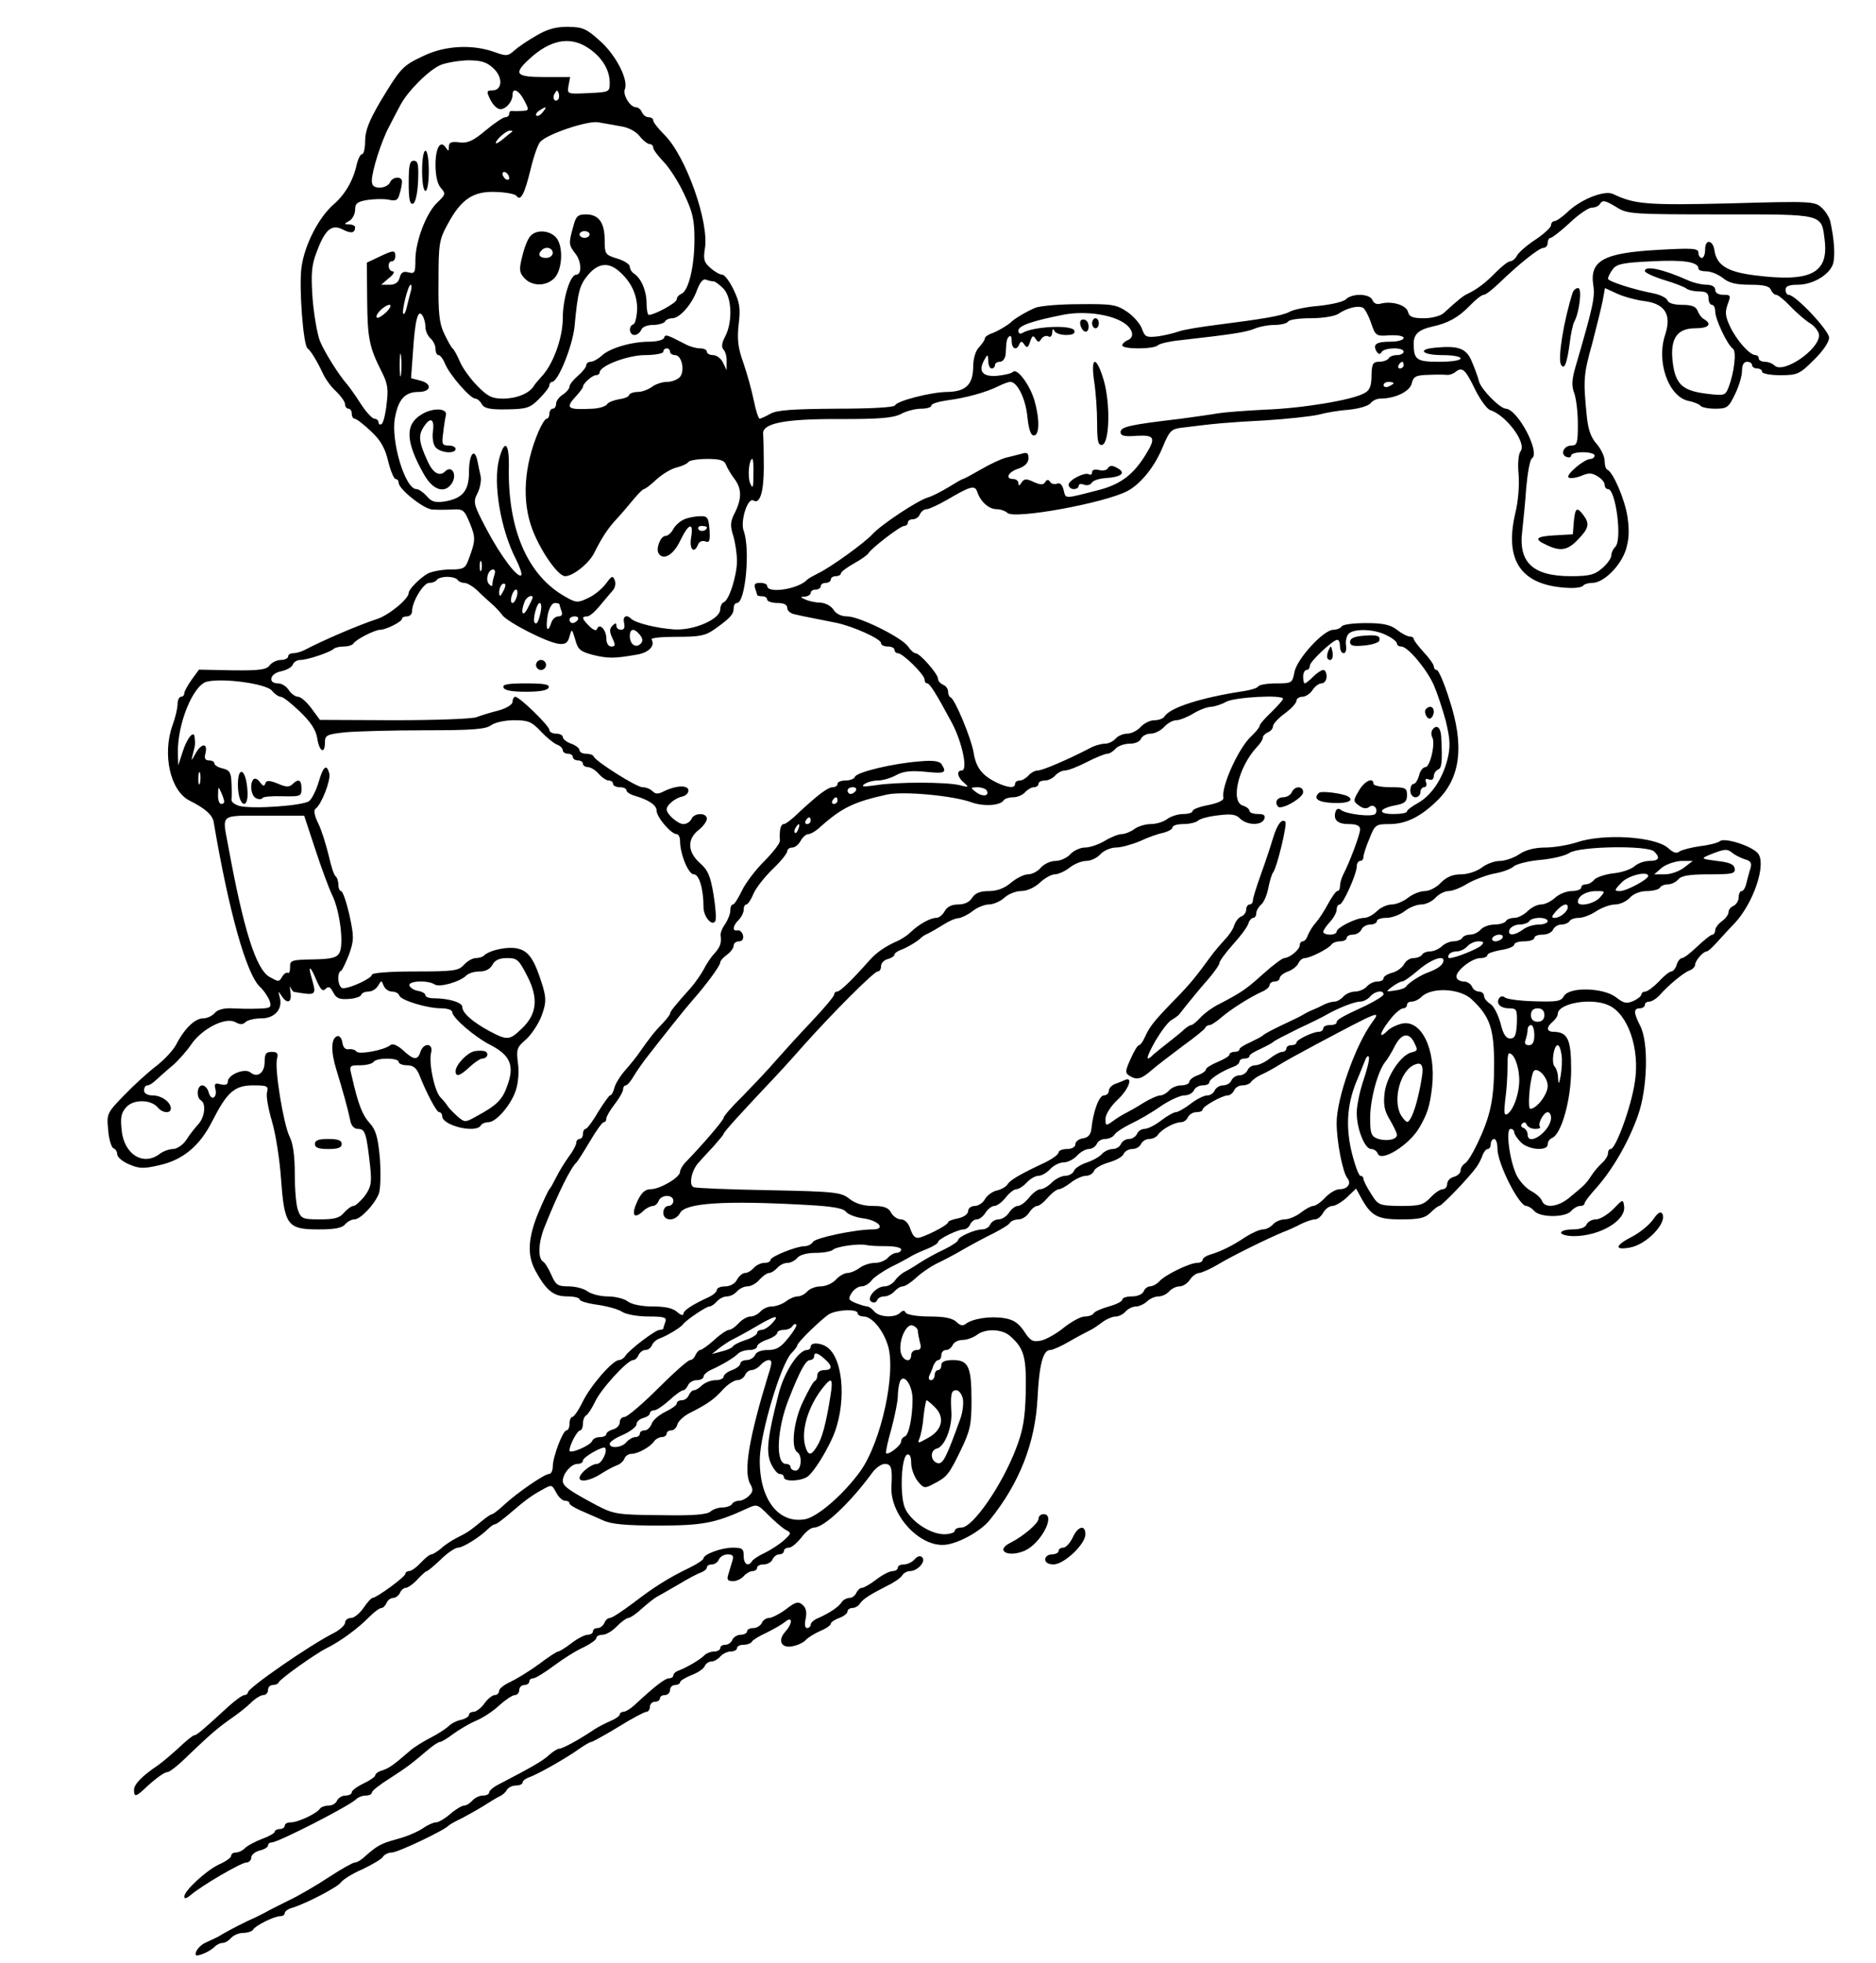 <svg xmlns="http://www.w3.org/2000/svg" version="1.0" width="746.667" height="781.333" viewBox="0 0 560 586"><path d="M160 10.7c-2.5 1.4-5.4 3.4-6.5 4.4-1.9 1.7-2.4 1.7-6 .4-6.5-2.3-14.6-1.9-20.9 1.1-6.4 3-6.9 3.5-13 13.6C110.2 36 109 39 109 42c0 2.2-.4 4-.9 4s-1.2 1.4-1.6 3c-1 4.8-3.5 9.1-7 12.1-4.4 3.9-8.6 12-9.5 18.7-.8 5.7.5 23.2 1.8 24.2 1 .7 2.9 3.9 4.6 7.5.7 1.6 2.5 4.1 4 5.4 1.4 1.4 2.6 3 2.6 3.8 0 .7.5 1.3 1 1.3.6 0 1 .7 1 1.5s.4 1.5.9 1.5 2.7 1.7 4.9 3.8c2.9 2.7 4.2 5.1 5.1 9 .7 2.8 1.7 5.2 2.2 5.2.5 0 .9.5.9 1.1 0 1.9 7.4 7.8 10 8 1.4.1 4.1.1 6 0 3.3-.2 3.6.1 5.3 4.2 1.7 4.2 1.7 5.1-.5 10.9-.9 2.5-1.6 2.8-5.4 2.8-2.5 0-5.4.6-6.7 1.2-2.4 1.4-5.7 4.7-5.7 5.8 0 1.8-6 6.7-9.5 7.8-5.5 1.8-16 6.3-21.7 9.3-1 .5-2.5.9-3.3.9-.8 0-1.5.4-1.5 1 0 .5-1 1-2.1 1-1.2 0-2.7.7-3.4 1.6-.9 1.3-3 1.6-11.1 1.5l-10-.2-2.2 3c-1.2 1.7-2.2 3.5-2.2 4.1 0 .5-.4 1-1 1-.5 0-1 1-1 2.2 0 1.3-.7 4.1-1.5 6.3-3.1 8.7-.7 19.6 5.1 22.5 4.6 2.3 6.9 4.3 7.2 6.5 4.5 26.5 9.7 45.2 13.8 49.1 1.2 1.1 2.5 3.1 2.9 4.2.6 2 .3 2.2-3.7 2.3-2.4.1-5.9 0-7.9-.1-2.2-.1-4.1.5-4.8 1.4-.8.9-2.3 1.6-3.5 1.6-2.4 0-5.6 3.1-8 7.8-.9 1.7-3.5 4.5-5.8 6.3-2.4 1.8-6.7 5.7-9.7 8.8-5.2 5.4-5.3 5.5-4.8 10.5.2 2.8 1 5.2 1.6 5.4.6.2 1.1 1 1.1 1.8s1.6 2.2 3.6 3c3 1.3 4.4 1.3 9.1.2 7-1.6 12-5.8 15.7-13.2C67.8 326 70 324 75.6 324c4.2 0 4.6.2 4.1 2.1-.3 1.1.4 5 1.5 8.7 1.1 3.7 2.3 11.4 2.7 17.2 1 13.8 1.9 15 11.2 15 4.7 0 7-.4 7.9-1.5.7-.8 1.9-1.5 2.8-1.5 1.8 0 6-4.4 7.3-7.7.5-1.4.6-6.1.3-10.5-.6-6.5-1.2-8.5-3.1-10.6-2.1-2.3-3.4-5.5-5.3-14-.8-3.1-.7-3.2 2.5-3.2 1.9 0 3.7-.5 4-1 .8-1.3 7.5-1.3 7.5 0 0 .5 1.1 1 2.5 1 1.8 0 2.8.8 3.6 2.7 2.2 5.6 5.2 11.3 6 11.3.5 0 .9.6.9 1.2 0 2.8 10 5.2 11.5 2.8.3-.6 1.4-1 2.3-1 2.3 0 6.8-5.2 8.2-9.6.7-2.1 1-5.6.6-8.1-.5-4-.3-4.7 2.3-6.9 1.6-1.4 3.7-4.5 4.7-7 1.4-3.8 1.5-5.1.5-8.7-2.4-7.9-4.1-10.7-7.4-11.5-2.9-.8-8.6.4-10.3 2.1-.4.4-1.5.7-2.4.7-.9 0-2.5.9-3.5 2-1.6 1.8-3.1 2-14.7 2-7.7 0-12.8.4-12.8 1 0 1-6.3 4-8.6 4-1.5 0-2-4.6-.6-5.2.4-.2 1.4-2.4 2.4-4.9 1.5-4.3 1.5-5.2.1-11.8-.9-3.9-2-7.1-2.5-7.1-.4 0-.8-.9-.8-1.9 0-1.1-.4-2.2-.8-2.5-.5-.3-1.4-3.1-2.1-6.3-.8-3.2-2.1-7.5-3.1-9.5-1.2-2.4-1.4-4-.8-4.4 1.7-1.1 4.6-8.5 4.1-10.5-.8-3-1.8-2.2-3.2 2.6-.7 2.4-2 5-2.8 5.6-1.6 1.4-16.8 2.5-20.8 1.5-1.4-.4-2.5-1.2-2.4-1.9.1-.7.1-2.9 0-4.9-.1-3.1-.5-3.9-2.6-4.4-1.4-.3-2.5-1-2.5-1.5s-.7-.9-1.6-.9c-1.1 0-1.5-.6-1.1-2 .8-3.2-1-3.3-2.8-.3-1.5 2.7-1.5 2.7-.9.3.7-2.7.7-2.8.5-4.9-.2-2.4-2.4.4-3.7 4.7l-1.2 3.7-.1-3.7c-.2-8.6 4.5-20.2 8.6-21.3 4.8-1.2 17.6.6 19.4 2.6.9 1.1 2.1 1.9 2.7 1.9.7 0 3.2 2 5.7 4.4 3.2 3.1 4.8 5.4 5.2 8 .6 4 2.3 4.9 2.3 1.2 0-2.1.5-2.4 6.1-3 3.4-.3 14.1-.6 23.9-.6 13.9 0 18-.3 19.6-1.5 1-.8 4.1-1.5 6.8-1.5 4.2 0 5.3.4 8 3.3 1.7 1.8 3.9 3.6 4.9 4 .9.3 1.7 1.1 1.7 1.7 0 .5.7 1 1.5 1s1.5.4 1.5 1c0 .5.7 1 1.5 1s1.5.4 1.5 1c0 .5.7 1 1.5 1s2.3.9 3.2 2c1 1.1 2.3 2 3 2 .7 0 1.3.4 1.3 1 0 .5.9 1 2 1s2 .4 2 .9 1 1.2 2.3 1.6c4.2 1.2 6.7 2.8 6.7 4.5 0 1.9 4.3 7 6 7 .5 0 1 .9 1 2 0 4 2.5 10 4.1 10 1.6 0 2.9 4.3 2.9 9.8 0 2.8 2.5 5.8 3.5 4.2.4-.6.1-4.2-.5-7.9-.9-5.6-1.7-7.4-4.1-9.5-3.7-3.3-3.8-7.1-.4-9.8 1.4-1.1 2.5-2.6 2.5-3.4 0-1.9-3.9-1.8-4.6.1-.4.8-1.4 1.5-2.4 1.5-1.6 0-5-2.9-5-4.4 0-1.3 2.6-3.4 4.6-3.8 1-.2 1.9-1 1.9-1.8 0-1.7-3.6-1.6-7.3.2-1.7.9-2.5.9-3.4 0-.7-.7-2-1.2-3-1.2-1.8 0-14-7.7-14.6-9.2-.2-.5-1.2-.8-2.3-.8-1 0-1.9-.5-1.9-1 0-.6-1.1-1.5-2.5-2s-2.5-1.4-2.5-2c0-.5-.9-1-2-1s-2-.5-2-1.1c0-1.2-8.9-9.9-10.2-9.9-.4 0-.8.7-.8 1.5s-1.7 1.9-4.2 2.6c-2.4.6-5.3 1.5-6.6 2-1.3.5-12.3.9-24.5.9l-22.2-.1-2.5-3.4c-1.4-1.9-3.2-3.5-4-3.5-.8 0-2.1-.9-2.8-2-.7-1.1-2.1-2-3.2-2-3.2 0-2.4-3 .9-3.6 1.7-.4 3.2-1.2 3.5-2 .3-.8 1.3-1.4 2.3-1.4 2.1 0 8.9-2.3 9.9-3.3.4-.4 1.8-.7 3-.7 1.3 0 2.5-.4 2.9-.9.7-1.2 6.4-4.1 8-4.1 1.7 0 6.5-2.4 6.5-3.3 0-.4.7-.7 1.5-.7s1.5-.7 1.5-1.5c0-2.9 3.4-8.5 5.1-8.5 1 0 2-.4 2.3-.9.3-.5 1.7-.9 3.1-.9 1.4 0 2.8.4 3.1.9.3.5 1.2.9 2 .9s2.5 1 3.8 2.2c1.3 1.3 3.2 3 4.2 3.9 1.1.9 2.6 2.5 3.4 3.6 1.8 2.2 13.5 8.2 16.9 8.5 1.9.2 2.6-.3 3.1-2.2.7-2.4.7-2.4 1.7.9.8 3 1.5 3.6 5.3 4.6 4.5 1.1 6.4 1.1 13.2-.1 3.5-.6 5.4-2.6 4.3-4.5-.3-.5 3-.8 7.4-.8 6.9 0 8.6-.3 11.3-2.2 4.7-3.3 5.8-4.5 5.8-6.3 0-.9.4-1.6 1-1.6 2.5 0 4-16.1 2-21.5-1.1-2.9 1.2-10.1 2.9-9.1 1.9 1.2 3.1-2.4 3.1-10 0-4.3-.1-8.7-.2-9.7-.5-3.3 6.1-4.7 22.9-4.6 11.8 0 15.8-.3 18.2-1.5 1.6-.9 4.4-1.6 6.1-1.6 1.6 0 3-.4 3-.9 0-.6 2.1-1.2 4.8-1.6 5.5-.7 11.6-2.4 15.2-4.2 1.4-.7 3-1.3 3.6-1.3 2.1 0 4.6 5.1 5.1 10.6.4 3.6 1 5.4 1.9 5.4 1.7 0 1.8-4.8.2-10.4-1.4-4.8-5.2-9.8-6.4-8.6-.5.5-2.7 1-4.9 1.2-4.3.3-5.6-1.4-3.6-4.9.9-1.6 1-1.6 1.1.4 0 1.3.5 2.3 1 2.3.6 0 1-.5 1-1 0-.6.7-1 1.5-1s1.6-1 1.7-2.3c.2-4.1.3-4.6 1.1-5.3.4-.4.7.2.7 1.4 0 2.4 1.5 3 2.3.9.4-.9.8-.9 1.5.2.8 1.1 1.1.9 1.7-.9.6-1.8.9-2 1.6-.9.8 1.2 1 1.2 1.8 0 .5-.7 1.4-1 2-.7.6.4 1.1 0 1.2-1.1 0-1 .3-1.3.6-.6.2.7 1.8 1.3 3.5 1.3 1.9 0 2.8-.4 2.5-1.3-.6-1.8-12.3-1.3-15.5.7-.7.4-1.2.2-1.2-.7 0-1.5 4.1-2.9 13.7-4.8 6.7-1.2 15.1.1 18.6 3.1 2.1 1.8 2.2 3.9.2 4.6-.8.4-1.5 1-1.5 1.5 0 1.2 9.3 1.2 10.6 0 .5-.5 3.4-1.2 6.4-1.5 16-1.8 19.7-2.4 22.3-3.4 1.6-.7 4.3-1.2 6.2-1.2 1.9 0 3.7-.5 4-1 .3-.6 3.4-1 6.8-1 3.6 0 7.1-.6 8.2-1.3 2.6-1.8 6-2.6 7.4-1.8.6.4 1.7 2.5 2.4 4.6 1.3 3.8 1.5 3.9 5.5 3.6 2.5-.1 4.2.2 4.2.8 0 .6-1.8 1.1-3.9 1.1-4.3 0-5.4.8-4.2 2.9.6.9 1.1 1 1.5.2.9-1.4 6.6-1.5 6.6-.1 0 .5-.9 1-1.9 1-1.1 0-2.3.4-2.6 1-.3.5-1.6 1-2.8 1-1.9 0-2.2.6-2.3 4.1 0 3-.5 4.4-2 5.2-3.5 2.1-18.6 4.6-29.9 5-6 .3-12.3.8-14 1.1-1.6.3-6.6 1-11 1.6-15.3 1.8-18 2.4-18 4 0 1.1 1.1 1.4 4.8 1.1 5.4-.3 5.8.6 2.7 5.6-3.6 5.9-7.4 8.8-13.7 10.5-10.9 2.8-10.1 2.8-10.8.1-.4-1.6-1.1-2.3-2-1.9-.8.3-1.7 0-2.1-.6-.4-.7-.9-.7-1.4.1-.5.9-1.4.9-3.4 0-2.3-1.1-2.9-1-3.7.2-.6 1-.9 1-.9.1 0-.6-.7-1.2-1.5-1.2-2.6 0-1.6-2.1 1.5-3.1 2-.7 3-1.8 3-3.1 0-1.6-.4-1.9-2.2-1.3-1.3.3-3.4.9-4.8 1.2-1.3.4-4.6 1.9-7.3 3.5-2.6 1.5-5 2.8-5.3 2.8-.2 0-2.1 1.1-4.2 2.4-2 1.2-4.8 2.7-6.2 3.1-3.1.9-13.8 8-16.5 10.9-2.6 2.8-12.2 9.7-16 11.6-1.6.8-3.2 1.7-3.5 2-2.6 2.9-12 4.3-12 1.9 0-.5-.9-.9-2.1-.9-1.5 0-1.9.4-1.5 1.6.3.9.6 1.8.6 2 0 .2.7.4 1.5.4s1.5.4 1.5 1c0 .5 1.4 1 3 1 2 0 3 .5 3 1.5 0 .8 1 1.7 2.3 1.9 1.2.3 3.6.8 5.2 1.1 1.7.3 4.8 1 7 1.4 5 1 13.5 4.8 13.5 6.1 0 .6.9 1 2 1s2 .4 2 1c0 .5.5 1 1 1 1.5 0 8 6.4 8 7.9 0 .6.3 1.1.8 1.1.7 0 2.7 3.1 7.3 11.7 3.1 5.8 4.9 14.3 3 14.3-1.7 0-1.3 2.1.7 3.7 1.5 1.3 1.4 1.4-1.3.7-4.1-1-18.9-1-25 0-3.6.5-4.6.5-3.5-.3.8-.6 2.6-1.1 4-1.1s3.9-.7 5.5-1.6c2.2-1.2 4.5-1.4 8.8-1 5.7.6 6.4.3 4.8-2.2-.6-1-2.5-1.3-6.7-.9-7.9.6-18.7 3.2-19.2 4.6-.2.6-1.5 1.1-2.8 1.1-1.3 0-2.4.4-2.4 1 0 .5-.6 1-1.4 1-1.5 0-4.5 2.3-10.3 7.7-1.8 1.8-3.8 3.3-4.3 3.3-1 0-1.4 1.8-1.2 5 0 .8-2.1 3.5-4.6 6-2.6 2.6-5.6 6.5-6.7 8.8-1.1 2.3-2.3 4.2-2.7 4.2-.5 0-.8.8-.8 1.8s-.7 2.7-1.5 4c-.9 1.2-1.5 2.7-1.4 3.4.3 2.4-.1 3.4-1.8 5.4-1 1-2.4 3.1-3.2 4.7-.8 1.5-2.6 4.1-4 5.7-4.6 5.1-6.1 7-6.1 7.6 0 .3-1 1.6-2.2 2.9-2.3 2.3-4 4.5-6.8 8.5-.8 1.2-2.7 3.6-4.3 5.4-1.5 1.7-3 4.1-3.3 5.3-.3 1.3-.9 2.3-1.3 2.3-.3 0-1.9 2.3-3.6 5-1.6 2.8-3.3 5-3.7 5-.4 0-.8.7-.8 1.5s-.4 1.5-1 1.5c-.5 0-1 .5-1 1.2 0 .6-1 2.5-2.3 4.2-1.2 1.7-2.9 4.4-3.7 6.1-.8 1.6-1.7 3.2-2 3.5-.3.3-1.8 3.4-3.3 7-3.1 7.5-3.4 12.7-.9 17.3 3.2 5.9 5.4 7.7 9.4 7.7 2.1 0 3.8.4 3.8.9s2.4 1.2 5.3 1.6c2.8.4 6.2 1.3 7.4 2.1 1.2.8 4.7 1.4 7.9 1.4 4.7 0 5.5.3 5 1.6-.3.9-.6 1.8-.6 2 0 .2-.5.4-1.1.4-1.3 0-9 5.9-10.2 7.7-.4.7-1.3 1.3-1.9 1.3-1.9 0-8.5 7.6-10.9 12.5-1.2 2.5-2.6 4.5-3.1 4.5-.4 0-.8.9-.8 2s-.4 2-.9 2c-1.1 0-4.1 7.9-4.1 10.8 0 1.2-.5 2.2-1.1 2.2-1.4 0-9.5 5.6-13.4 9.2-1.6 1.5-3.3 2.8-3.6 2.8-.3 0-1.7.9-3 2-3.8 3.1-4.2 3.4-7.4 5-1.6.8-3.9 2.3-4.9 3.3-1.1.9-2.4 1.7-2.8 1.7-.5 0-1.9 1.1-3.2 2.5-1.3 1.4-2.8 2.5-3.5 2.5-.6 0-1.1.4-1.1.8 0 .9-8.6 7.2-9.8 7.2-.4 0-1.6 1.4-2.7 3s-2.8 3-3.7 3c-1 0-1.8.6-1.8 1.4 0 .7-1.5 2.1-3.2 3-7.4 3.7-25.8 16.5-25.8 17.8 0 .4-.5.8-1 .8-.6 0-2.7 1.5-4.8 3.4-7.6 7-9.5 8.6-10.2 8.6-.4 0-2.5 1.7-4.7 3.8-2.2 2-5 4.4-6.2 5.2-4.6 3.1-7.1 5.6-7.1 7.3 0 2.1.5 2.1 2.8 0C46.3 531 49 529 50 529c.6 0 3.3-2.1 6-4.8 6.8-6.5 9-8.4 13-11.2 1.9-1.3 4.6-3.4 5.9-4.7 1.3-1.3 3-2.3 3.7-2.3.8 0 1.4-.7 1.4-1.5s.6-1.5 1.4-1.5c.8 0 1.6-.3 1.8-.8.5-1.1 10.9-8.5 14.3-10.2 3.9-1.9 9.3-5.8 12.7-9.3 1.5-1.5 3.1-2.7 3.7-2.7.5 0 1.1-.7 1.5-1.5.3-.8 1.2-1.5 2-1.5.7 0 1.6-.7 2-1.5.3-.8 1.1-1.5 1.7-1.5.6 0 2.2-1.1 3.5-2.5 1.3-1.4 2.5-2.5 2.8-2.5.3 0 2.2-1.6 4.2-3.5 1.9-1.9 4.3-3.5 5.1-3.5 1.5 0 6.5-3.1 9.1-5.7.7-.7 1.6-1.3 2-1.3.4 0 2.1-1.3 3.9-2.8 4.9-4.2 6.7-5.6 10-7.4 3-1.7 3-1.7 4.3.7.7 1.4 1.9 2.5 2.7 2.5.7 0 1.3.3 1.3.8 0 .4 1.5 1.3 3.3 2.1 1.7.7 4.7 2.1 6.6 2.9 2.5 1.2 6.9 1.6 16.5 1.6 13.2 0 17.1-.7 26.4-5 3.2-1.5 3.3-1.4 6.5 1.8 1.8 1.8 4.1 3.8 5.1 4.4 1.9 1 1.9 1.1-.4 3.2-1.2 1.1-3.8 2.8-5.6 3.7-1.8.8-3.6 2-3.9 2.5-1.1 1.8-2.5 1-2.5-1.5 0-2.2-.4-2.5-3.3-2.5-3.4 0-8.7 2-8.7 3.2 0 .4-1.9 1.7-4.2 2.8-6.4 3.1-10.5 5.7-16.9 10.6-3.2 2.4-6.2 4.4-6.9 4.4-.6 0-1.3.7-1.6 1.5-.4.8-1.2 1.5-2 1.5s-1.4.4-1.4 1c0 .5-.7 1-1.6 1-.8 0-3 1.1-4.8 2.5-1.8 1.4-3.6 2.5-4 2.5-.4 0-3 1.7-5.9 3.9-2.9 2.1-6.7 4.4-8.4 5.2-1.8.8-3.3 2-3.3 2.6 0 .7-.6 1.3-1.3 1.3-.7 0-2.1 1.1-3.1 2.5s-2.5 2.5-3.2 2.5c-.8 0-1.4.4-1.4.9s-1.1 1.2-2.4 1.5c-1.4.3-3.1 1.2-3.8 2-.8.7-3.2 2.3-5.4 3.4-2.1 1.1-4.9 2.8-6.1 3.9-5.2 4.5-6.2 5.1-8.2 5.8-1.2.3-2.1 1-2.1 1.5 0 .4-1.6 1.5-3.5 2.4-1.9.9-3.5 2.1-3.5 2.6 0 .6-.9 1-1.9 1-1 0-2.1.7-2.5 1.5-.3.8-1.4 1.5-2.5 1.5s-2.2.4-2.6.9c-.8 1.4-6.5 4.1-8.7 4.1-1 0-1.8.4-1.8 1 0 .5-.7 1-1.5 1s-1.5.4-1.5.8-1.7 1.4-3.7 2.1c-2.1.8-4.3 2-5.1 2.7-.7.8-2 1.4-2.8 1.4-.8 0-1.4.4-1.4 1 0 .5-1.6 1.7-3.7 2.6-3.9 1.9-10.3 7.8-10.3 9.6 0 .7.7.5 1.8-.4 3.3-2.9 15.2-9.8 16.7-9.8.8 0 1.5-.7 1.5-1.5s1.1-1.7 2.5-2.1c1.4-.3 2.5-1 2.5-1.5s.5-.9 1.1-.9c1.9 0 23.2-10.9 25.2-12.9.6-.6 1.9-1.1 2.9-1.1s1.8-.4 1.8-.9 2.4-2.4 5.3-4.2c5.1-3.3 6.2-4.1 11.5-8.6 1.5-1.3 3.1-2.3 3.5-2.3.5 0 2.3-1.1 4-2.4 1.8-1.3 4.8-3.1 6.7-3.9 2-.8 5.1-2.8 7-4.6 1.9-1.7 4-3.1 4.7-3.1.7 0 1.3-.7 1.3-1.5s.7-1.5 1.5-1.5 1.5-.5 1.5-1c0-.6.5-1 1.2-1 .6 0 3.4-1.7 6.2-3.8 2.8-2.1 6.8-4.6 8.9-5.5 2-1 3.7-2.2 3.7-2.7 0-.6.9-1 1.9-1 1 0 2.9-1.1 4.2-2.5 1.3-1.3 2.9-2.5 3.4-2.5.6 0 2.5-1.3 4.2-2.9 1.7-1.5 3.7-3.1 4.5-3.5.7-.4 3.6-2 6.3-3.6 2.8-1.7 5.8-3.3 6.8-3.6.9-.4 1.7-1 1.7-1.5s.7-.9 1.5-.9c.9 0 1.8-.7 2.1-1.5.4-.8 1.5-1.5 2.6-1.5 1.6 0 1.9.5 1.4 2-.3 1.1-.9 2.9-1.2 4-.5 1.5-.2 2 1.4 2 1.1 0 2.5-.7 3.2-1.5.7-.8 1.9-1.5 2.6-1.5.8 0 1.4-.5 1.4-1 0-.6.9-1 2-1s2.3-.7 2.6-1.5c.4-.8 1.2-1.5 2-1.5s1.4-.5 1.4-1c0-.6.7-1 1.5-1s2.4-1.4 3.7-3c1.2-1.7 2.9-3 3.8-3 3 0 10.8-7.4 17.4-16.4 1-1.4 2.7-2.6 3.7-2.6 2 0 2.3 1.3 2 6.5-.6 8.8 8.7 18.7 16.4 17.6 4.1-.6 10.3-4.1 12.9-7.3 8.9-11 13.6-23 14.3-36.3.5-10 1.6-14.5 3.8-14.5.7 0 3.2-1.1 5.6-2.5 2.4-1.4 5.1-2.8 5.9-3.2.8-.3 2.6-1.5 3.9-2.5 1.3-1 3.2-1.8 4.1-1.8 1 0 2.3-.7 3-1.5.7-.8 2.1-1.5 3.1-1.5.9 0 2.4-.7 3.3-1.5.8-.8 2.3-1.5 3.4-1.5s2.5-.7 3.2-1.5c.7-.8 2.1-1.5 3.1-1.5s2.4-.9 3.1-2c.7-1.1 2-2 2.8-2 .8-.1 3.3-1.2 5.5-2.5 4.1-2.5 15.1-7.9 19.5-9.7 1.4-.5 3.8-1.6 5.3-2.4 1.6-.8 3.5-1.4 4.2-1.4.8 0 1.9-.9 2.5-2 .6-1.1 1.8-2 2.7-2 .9 0 2.9-1.2 4.4-2.6l2.7-2.6 1.2 2.2c3.2 6 5 7 12.2 7 5.5 0 7.2-.4 8.8-2 1.1-1.1 2.3-2 2.6-2 .8 0 9.2-8.8 11.2-11.7.7-1 1.5-2.6 1.8-3.6.4-.9 1-1.7 1.5-1.7s.9-.7.9-1.5.5-1.5 1-1.5c.6 0 1 1.3 1 2.9 0 4.4 6.4 17.1 8.6 17.1.6 0 1.7.7 2.4 1.5 1.7 2 9.3 2 11 0 .7-.8 1.9-1.5 2.6-1.5.8 0 1.4-.3 1.4-.8 0-.4 1.6-2.5 3.6-4.7 4.7-5.3 9.5-13.5 12.3-21.4 2.9-8.1 3.3-21.9.7-26.9-2-3.9-2-5.2-.1-5.2.8 0 1.5-.5 1.5-1 0-.6.6-1 1.3-1 .7 0 2-.8 2.9-1.7 2.9-3.3 7.3-6.9 9.1-7.6.9-.3 1.7-1.1 1.7-1.7 0-1.2 2.4-4 3.5-4 .3 0 1.7-1.2 3.1-2.8 1.4-1.5 3.7-4.1 5.3-5.7 5.6-6.1 9.4-17.5 6.9-20.7-1.7-2.2-10-4.9-11.4-3.7-.6.5-3.3 1.2-6 1.5-2.7.4-5.4 1.1-6.1 1.6-.8.7-1.9.3-3.3-1-3.8-3.5-19.4-4.5-27.5-1.7-2.5.8-6.7 1.5-9.3 1.5-3 0-5.8.7-7.7 2-1.6 1.1-4.3 2-5.8 2-1.6 0-4 .9-5.4 2-1.5 1.1-4.1 2-6.2 2-2.5 0-4.3.8-6 2.5-1.3 1.4-3.4 2.5-4.8 2.5s-3.6.9-5 2-3.6 2-4.9 2c-1.3 0-3.3.9-4.4 2-1.1 1.1-2.8 2-3.8 2-2.4 0-8.2 2.9-8.2 4.1 0 .5-.9.9-2 .9s-2-.4-2-.8c0-.5.9-1.8 2-3s2-2.8 2-3.7c0-.8.4-1.5.9-1.5 1 0 5.1-9.1 5.1-11.4 0-.9.5-1.6 1-1.6.6 0 1-.6 1-1.2 0-.7.8-3.2 1.8-5.5 1.6-4.1 1.9-4.3 5.9-4.3 4.9 0 9.3-2.1 14.3-7 7-6.8 8.2-16.4 3.6-30.3-1.5-4.8-3.2-8.7-3.7-8.7s-.9-.5-.9-1.1c0-.5-1.3-2.4-3-4.2-1.6-1.8-3-3.5-3-4 0-.4-.6-.7-1.2-.7-.7 0-2.4-.9-3.8-2-1.9-1.5-4.1-2-9.2-2-3.7 0-7 .4-7.3 1-.3.5-1.5 1-2.5 1-2.9 0-10.8 8.6-11.6 12.6-.6 3.3-.8 3.4-5.5 3.4-2.6 0-5 .4-5.3.9-.3.5-2.3 1.1-4.3 1.4-12.6 1.9-22.1 4.9-23.7 7.6-.4.6-1.7 1.1-3 1.1s-3.1.9-4.1 2c-1 1.1-2.8 2-4 2-1.3 0-2.8.7-3.5 1.5-.7.8-2.1 1.5-3.2 1.5s-3.2.6-4.6 1.4c-6.1 3.2-14 6.6-15.4 6.6-.9 0-2.1.7-2.8 1.5-.7.8-1.9 1.5-2.6 1.5-.8 0-1.4.4-1.4 1 0 1.4-2.2 1.2-5.7-.5-4.2-2.1-6-4.4-6.7-9-.7-4.1-5.5-15.7-6.8-16.3-.5-.2-.8-1-.8-1.8s-.7-1.7-1.5-2c-.8-.4-1.5-1.1-1.5-1.8 0-1.4-5.4-7.6-6.7-7.6-.5 0-1.5-.9-2.3-2.1-2-2.7-14.5-8.9-18.1-8.9-1.8 0-3.4-.8-4.1-2-.7-1.1-2.4-2-3.8-2.1-1.4 0-3.4-.4-4.5-.9-1.7-.7-1.7-.9-.2-.9.9-.1 1.7-.6 1.7-1.1 0-.6.7-1 1.5-1s1.5-.5 1.5-1c0-.6.7-1 1.5-1s1.5-.5 1.5-1c0-.6.7-1 1.5-1s1.5-.4 1.5-.8c0-.5 1.8-1.8 3.9-3 2.2-1.2 4.1-2.6 4.3-3 .6-1.3 9.5-8.2 10.7-8.2.6 0 1.1-.5 1.1-1 0-.6.7-1 1.5-1 .9 0 1.8-.7 2.1-1.5.4-.8 1.2-1.5 2-1.5.7 0 3.5-1.3 6.1-2.8 7-4.1 8.3-4.5 9-2.4 1 3 3.5 5.2 5.8 5.2 1.1 0 2.6.5 3.2 1.1 2 2 28.9-2.9 35.8-6.5 4-2.1 8.2-7.3 10.6-13.2 2.1-5 2.5-5.4 6.3-5.8 9.5-1.2 12.8-1.5 24.1-2.1 6.6-.4 13.8-1.2 16-1.7 2.2-.6 6.3-1.3 9.2-1.5 2.9-.3 5.7-1.1 6.4-1.9.6-.8 1.9-1.4 2.8-1.4 4.5 0 8.9-2.1 9.5-4.5.5-2.1 1.2-2.5 4.9-2.6 2.3-.1 4.8-.1 5.5 0 .8.1 2-.3 2.7-.9 2-1.6 2.9-.8 5.9 5.4 1.5 3 3.5 5.7 4.4 6 4.9 1.6 11 9.9 9.1 12.3-.6.7-.9 3.6-.6 6.8.3 3.2-.1 8.2-1 11.8-3.3 14.3 1.9 21.6 16 22.2 2.1.1 4-.2 4.3-.7.3-.4 1.5-.8 2.7-.8 3.4 0 8.4-5 10-9.8 1-3.2 1.1-5.8.5-10-.8-5.2-4.3-13.3-6-14-.5-.2-.8-1.4-.8-2.6 0-1.3-1.1-3.6-2.4-5.1-1.8-2-2.6-4.5-3-8.9-1-10.3-.9-11.8 1.7-21.1 1.3-5 2.7-10.7 3.1-12.7l.7-3.8 3.7 1.7c2 .9 5.7 1.9 8.2 2.2 6 .8 8 4 6.1 9.9-2.8 8.2 1 18.7 7 19.9 1.6.3 3.2 1 3.5 1.4.3.5 2.3.9 4.4.9 3.5 0 4-.3 5.9-4.3 1.2-2.4 2.1-5.5 2.1-7 0-1.7.5-2.7 1.5-2.7.8 0 1.5.4 1.5 1 0 .5.7 1 1.5 1s1.5.4 1.5 1c0 .5 2.4 1 5.4 1 5.1 0 5.8-.3 10-4.5 2.7-2.6 4.6-5.4 4.6-6.7 0-2.1-10-12.8-12.1-12.8-.5 0-.9-.7-.9-1.5 0-1.1 1.1-1.5 3.6-1.5 4.8 0 10-3.3 10.7-6.7.5-2.6.2-6.9-.9-12-.2-1.2-1.4-3.2-2.6-4.3-2.1-1.9-3-2-27.2-1.3-24.9.6-28.7.3-35.1-2.8-2.6-1.2-9.7 1.6-13.7 5.5-1.5 1.4-3.2 2.6-3.8 2.6-.5 0-1 .6-1 1.2 0 .7-2.1 2.6-4.6 4.3-2.5 1.6-5 3.8-5.5 4.7-.5 1-1.5 1.8-2.1 1.8-.6 0-2.5 1.5-4.2 3.2-3.1 3.2-5.6 5.1-8.5 6.5-1.3.6-2.6 1.6-7.2 5.8-.9.8-3.5 1.5-5.8 1.5-3.4 0-4.4-.4-4.8-1.9-.5-2-4.7-3.3-8-2.5-1.3.4-2.2 0-2.6-1-.8-2-6-2.1-7.9-.3-.7.8-4.4 1.6-8.1 2-3.7.3-7.6 1.1-8.8 1.8-2.3 1.2-7.8 2.1-21.9 3.9-4.7.6-9.6 1.4-11 1.9-1.4.5-4.2 1.2-6.3 1.5-3.5.4-3.9.2-4.8-2.2-.5-1.5-2.5-3.8-4.4-5.1-3.2-2.2-4.6-2.4-14.3-2.3-5.9 0-11.8.5-13.2 1.1-2.6 1.1-6.1 3.2-7 4.1-1 1-4.5 3.1-6.2 3.6-1 .4-1.8 1-1.8 1.4 0 .5-.8 1.6-1.7 2.6-1.1 1.1-1.8 3.4-1.8 6.1-.1 5.2-2.3 7.2-7.7 7.3-4.7 0-15.2 2.7-15.6 4-.2.6-7.1 1-17.5 1-13 .1-17.8.4-19.7 1.5-1.4.8-2.8 1.4-3.2 1.5-.4 0-1.2-2.5-1.8-5.5-.6-3-2-8-3.1-11.2-1.6-4.4-1.9-7-1.4-11.5.6-4.8.3-6.5-1.5-10.3-1.2-2.5-2.7-4.5-3.4-4.5-.7 0-2.3-.9-3.5-2-1.9-1.6-2.2-2.5-1.7-5.7 1.4-7.9-5.7-27.8-12.1-34.1-1.8-1.8-3.3-3.7-3.3-4.2 0-.6-.6-1-1.4-1-.8 0-1.6-.7-2-1.5-.3-.8-1.1-1.5-1.8-1.5-1.7 0-3.9-3.6-3.3-5.3 1.2-2.8-2.6-10.2-7.3-14.4-4.2-3.8-5.2-4.2-9.7-4.3-3.6 0-6.2.7-9.5 2.7zm15.4 3.5c4.2 2.7 6.6 6.6 6.6 10.5 0 2.8-.1 2.8-6.4 3.1-6.3.3-6.3.3-5.9-2.2l.5-2.6h-7.6c-8.6 0-9.4-.9-4.8-5.2 6.3-5.9 12.2-7.1 17.6-3.6zm-28.1 6.2c2.9 2.7 2.7 6.6-.4 6.6-1.6 0-1.7.3-.7 2.4.6 1.4 1.8 2.8 2.7 3.1 1.6.6 4.1-1.9 4.1-4.2 0-2.3 1.9-1.4 3.5 1.7 1.5 2.9 1.5 3-.7 3.1-1.3.1-2.6.1-3 0-.5 0-.8.3-.8.9 0 .5-.5 1-1.2 1-.6 0-3.3 1.8-5.8 3.9-3.8 3.2-5.4 3.9-7.9 3.6-2.4-.3-3.1 0-3.1 1.3 0 1.4-.2 1.4-.9.3-1.6-2.5-3.1 0-3.1 5.1 0 3.3.6 5.8 1.6 6.9 1.5 1.7 1.4 2-1 4.3-3.3 3-6.6 11.6-6.6 17.2 0 3.8-.2 4.2-2.1 3.7-1.5-.4-2.2 0-2.6 1.6-.4 1.4-1.3 2.1-3 2.1h-2.5l2.3-2c1.3-1 1.8-1.9 1.2-2-1.5 0-1.8-3-.3-3 .6 0 1-.7 1-1.5 0-1.9-.5-1.9-4.9.2l-3.6 1.7.1 11.1c.1 11.4.6 14.1 4.3 21.4 1.8 3.5 2.1 5.2 1.5 9.7-.3 3-1 5.7-1.5 6-.5.3-.9 0-.9-.5 0-.6-.6-1.1-1.2-1.1-.7 0-2.6-2.1-4.2-4.6-1.6-2.5-3.4-5-4-5.7-2.2-2.4-6.6-9.3-8.1-12.9-.8-2.1-1.8-7.8-2.2-12.8-.5-7.3-.3-9.8 1.2-13.7 2.5-6.8 4.5-8.5 7.8-6.8 2.5 1.3 3.7 1.1 3.7-.7 0-.4-.8-.8-1.7-.8-1.7-.1-1.7-.1 0-1.1.9-.5 1.7-2 1.7-3.3 0-1.9.7-2.4 3.6-2.9 2-.3 4.8-.4 6.4-.1 2.2.5 2.8.2 3.3-1.8.4-1.2.7-2.9.7-3.6 0-1.7-2.9-1.5-3.6.3-.4.8-1.7 1.5-3 1.5-1.8 0-2.4-.6-2.4-2.1 0-2.8 2.8-11.7 5.1-16 1-2 2.6-5 3.4-6.5 2.1-4.1 8.5-10.5 12-12 1.7-.7 5.3-1.3 8.1-1.4 4 0 5.7.5 7.7 2.4zm19.3 9.3c-1 1-1.9-.5-1-1.8.6-1.1.8-1.1 1.2 0 .2.7.1 1.5-.2 1.8zm-4.6 3.8c-.7.9-1.5 1.3-1.9 1-.3-.3.1-1 .9-1.5 2.1-1.4 2.4-1.2 1 .5zm23.3 4.2c2.2.3 4.5 1.5 5.6 2.9 1 1.3 2.4 2.4 3 2.4.6 0 1.1.5 1.1 1.1 0 .6 1.4 2.4 3 4.1 1.7 1.7 4.5 6 6.2 9.7 2.6 5.4 3.1 7.8 3.1 13.6 0 8.1-1.8 15.4-3.9 16.2-.7.3-1.4 1-1.4 1.7 0 1-6.6 4.6-8.3 4.6-.4 0-.7-1.6-.7-3.5 0-3.7-1.6-7.4-3.7-8.8-.7-.4-1.3-1.4-1.3-2.1 0-.7-1.7-1.8-3.7-2.4-3.6-1.1-3.8-1.3-3.8-5.5 0-5.3-1.8-7.7-5.6-7.7-2.4 0-3 .5-3.8 3.7-1.4 5-1.4 5.4.8 8.2 1.7 2.3 1.8 6.1.1 6.1-1.8 0-4 7.2-4 12.9 0 6.1-3 14.2-6.6 17.8-.7.8-1.7 1.9-2.1 2.6-1.4 2.2-5.2 3.7-9.2 3.7-3.2 0-4.6-.7-7.6-3.8-2-2-4.4-5.3-5.2-7.2-.8-1.9-1.8-3.7-2.2-4-.4-.3-1.5-2.3-2.5-4.4-1.5-3.1-1.8-6.3-1.7-15.8 0-11 .2-12.3 2.8-17 4-7.4 7.6-9.8 14.4-9.5 2.9.1 5.7.6 6.1 1.2 1.2 1.7 2.4-.6 4.2-8 .9-3.8 2.2-7.5 2.9-8.2 2.3-2.4 14.1-6.3 17.2-5.8 1.7.3 4.7.8 6.8 1.2zm-32.4 1.6c-.2.1-1.4 1.1-2.6 2.1-1.3 1.1-2.3 1.6-2.3 1.3 0-1 3.1-3.7 4.2-3.7.6 0 .9.1.7.3zm-.9 13.8c0 .6-.4.7-1 .4-.5-.3-1-1.1-1-1.6 0-.6.5-.7 1-.4.6.3 1 1.1 1 1.6zM482.8 62c3 1.9 5 2 30.8 2 31.2 0 30.1-.3 31.1 7.9 1.1 9.7-4.3 12.4-20.8 10.3-8.2-1-11.4-3-12.1-7.3-.4-3.3-2.8-3.7-2.8-.5 0 1.4-.4 2.6-1 2.6-.5 0-1-.7-1-1.5 0-1.4-1.6-1.5-12.2-.9-16.1.9-20.3 3.2-19.2 10.5.6 3.5-.1 6.6-5.3 24.4-1.1 3.8-1.2 5.7-.4 7.8.6 1.6 1.1 5.7 1.1 9.3 0 5.6-.2 6.4-1.9 6.4-2.3 0-3.5 2.6-1.5 3.4.8.3 1.4.1 1.4-.4 0-.6 1.6-1 3.5-1s3.5.4 3.5 1c0 .5-.6 1-1.2 1-1.9 0-7.4 4.7-6.6 5.5.4.4 2.1.2 3.7-.4 2.3-1 3.3-1 5 .1 1.2.7 2.1 1.8 2.1 2.5s.4 1.3 1 1.3c2.3 0 4.3 15.1 2.2 17.2-.7.7-1.2 1.8-1.2 2.6s-1.2 2.5-2.7 3.8c-2.3 2-3.9 2.4-9.4 2.4-11.3 0-15.7-4.1-14.5-13.5.3-2.8.9-8.6 1.2-13 .4-4.4 1.1-8.3 1.7-8.7 2.6-1.6-4.2-14.6-7.8-14.8-1.8-.1-7.3-5.7-8-8.1-.3-1.3-1.3-4-2.2-6.1-1.6-3.8-3.9-4.7-11-4-5.4.5-3.7 2.2 2.2 2.2 3 0 5.5.4 5.5 1s-2.8 1-6.4 1c-6.8 0-7.6-.6-7.6-5.5 0-2.7 1.5-4.1 5.5-5 4.7-1 7.8-2.7 11.2-6.2 1.7-1.8 3.6-3.3 4.2-3.3.6 0 2.5-1.5 4.4-3.3 6-5.8 12.1-10.7 13.4-10.7.7 0 1.3-.7 1.3-1.5s.4-1.5.9-1.5c.4 0 3-2 5.7-4.5 2.6-2.5 5.6-4.5 6.5-4.5 1 0 2.1-.5 2.4-1 .9-1.4 1.5-1.3 5.3 1zM176 70c0 .5-.7 1-1.5 1s-1.5-.5-1.5-1c0-.6.7-1 1.5-1s1.5.4 1.5 1zm331 10.2c0 .5 1.1.8 2.4.8 1.3 0 3.5.9 4.9 2 1.8 1.5 4 2 8.1 2s5.8.4 6.2 1.5c.4.8 1 1.5 1.6 1.5.5 0 2.4 1.5 4.1 3.3 1.8 1.9 4.4 4.2 6 5.2 1.5.9 2.7 2.6 2.7 3.6 0 4.3-10.7 11.6-13.3 9-.6-.6-1.9-1.1-2.9-1.1s-1.8-.5-1.8-1c0-.6-.5-1-1-1-1.7 0-5.6-4.4-7.5-8.4-1.5-3.1-1.6-4.4-.8-6.7 1-2.7 1-2.9-1.3-2.9-1.5 0-2.4-.6-2.4-1.5s-1-1.5-2.6-1.5c-1.4 0-4-.6-5.7-1.4-7.4-3.3-12.7-4.4-12.7-2.7 0 .5 2.6 1.7 5.8 2.7 3.1.9 6.1 2.1 6.7 2.6.5.4 2.2.8 3.7.8 2.1 0 2.8.5 2.8 2 0 1.1.5 2 1 2 .6 0 1 .9 1 2 0 2.3 3.7 10.1 5.3 11.1 1.1.8.4 7-1.3 11.5-1 2.5-1.2 2.6-6.8 1.9-7-.9-9.1-2.8-9.9-9.5-.8-6.9 1.3-10 6.7-10 4 0 5.2-1.2 2.7-2.7-.8-.4-1.6-1.6-2-2.6-.5-1.2-1.7-1.7-4.6-1.7-2.4 0-4.1-.5-4.4-1.4-.3-.7-2.1-1.6-4-2-5.9-1.1-13.7-3.6-13.7-4.4 0-.5.6-1.7 1.4-2.8 1.2-1.6 3-2 11.8-2.4 9.5-.5 13.8.2 13.8 2.2zm-322.4.6c3.7 3.1 5.6 7.1 5.6 11.4-.1 2.4-.6 4.4-1.1 4.6-1.6.5-1.3 3.2.3 3.2.8 0 1.6-.7 2-1.5.3-.9 1.8-1.5 3.5-1.5 1.6 0 3.3-.5 3.6-1 .3-.6 1.3-1 2.2-1 2.2 0 5.9-4.2 7.4-8.5.9-2.3 1.8-3.4 2.7-3 .7.3 1.8.5 2.2.5.5 0 1.8 1 3 2.2 2.5 2.7 2.7 9.9.5 14.2-1.1 2-1.2 3.3-.5 4 .5.5 1 2.1.9 3.5v2.6l-1.1-2.3c-.6-1.2-1.9-2.2-3-2.2-1 0-1.8-.5-1.8-1 0-.6-.9-1-2-1s-3-.5-4.3-1.2c-5.8-3-6.1-3.1-6.5-1.9-.2.6-2.2 1.1-4.4 1.1-5.2 0-11.8 1.9-14.2 4.2-1.1 1-2.6 1.8-3.3 1.8-.7 0-1.3.5-1.3 1 0 .6-1.1 2-2.5 3.2-1.4 1.2-2.5 2.6-2.5 3.2 0 .6-.9 1.7-2 2.4s-2 1.9-2 2.7c0 .8-.4 1.5-1 1.5-.5 0-1 .7-1 1.5s-.4 1.5-.8 1.5c-.5 0-1.5 1.7-2.4 3.7-4.4 10.3-5.1 20.8-1.9 29.3 2.5 6.6 7.7 14 9.8 14 2.3 0 7-3.7 8.6-6.8 2.5-5 4.2-7.5 6.7-10.2 1.4-1.5 3.6-4.1 5-5.8 1.4-1.7 2.8-3.1 3.2-3.2.4 0 2.1-1.3 3.9-3 1.8-1.6 4.5-3.2 6.1-3.5 1.5-.4 3-1.1 3.3-1.6.4-.5 2.9-.9 5.6-.9 3.8 0 5.1.4 5.6 1.7.4 1 1.5 2.9 2.5 4.2 2.2 2.9 2.3 5.8.2 10.1-1.4 2.6-1.5 3.9-.5 7 .6 2 1.1 5.5 1.1 7.6-.1 4.5-2.4 11.7-4 12.2-.5.2-1 1.2-1 2.1 0 2.9-7.7 6.3-13.6 6-5.1-.3-11.7-1.9-13-3.2-1.4-1.4-2.6-.7-2.1 1.3.3 1.3 0 2-.9 2-.8 0-1.4-.5-1.4-1.2 0-.9-.3-.9-1.2 0-.9.9-.9 1.8 0 3.7 1 2.1.9 2.5-.3 2.5-.9 0-1.5-1-1.5-2.4 0-2.6-2.1-4.8-2.8-2.8-.2.6-1.1.3-2.3-.9-2.2-2.2-2.4-2.9-.6-2.9.7 0 2.3-1.4 3.7-3.1 1.4-1.7 3.1-3.7 3.8-4.5.8-.8 1.1-2.2.7-3.2-.6-1.5-.9-1.3-2.6 1-1.1 1.5-3.5 3.5-5.3 4.3-3.1 1.5-3.6 1.5-6.9-.4-11.2-6.3-17.2-20.1-16.8-38.9.1-7.1-1.3-8.2-2.9-2.2-1.9 7.1.4 21 5 29.9 1.2 2.4 1.9 4.5 1.6 4.8-1 1.1-6.2-5.8-10.4-13.8-3.9-7.4-4-8-2.7-10.6.8-1.5 1.2-3.8 1-5-.3-1.3-.7-3.4-1-4.8-.9-4.1-2.5-1.8-2.5 3.4 0 5.6-1.9 7.9-7.3 8.8-2.8.4-3.9.1-5.3-1.6-1-1.1-2.4-2.1-3.1-2.1-3.4 0-7.7-14.5-6.4-21.3 1-5.5 3-7.7 7-7.7 3.9 0 4.2-2.5.5-3.4l-2.7-.7.6-8.2c.6-9.3 1.5-12.6 2.8-10.5.5.7.9 2.3.9 3.4 0 1.2.7 2.7 1.5 3.4.8.7 1.5 2.1 1.5 3.1 0 1.1.4 1.9.9 1.9s1.4 1.2 2 2.7c1.4 3.3 7.5 10.3 9 10.3.5 0 1.4.7 1.9 1.6.7 1.3 2.4 1.7 7.5 1.6 5.9-.1 6.9-.4 9.6-3.1 1.7-1.7 3.1-3.5 3.1-4.1 0-.5.4-1 .8-1 1.8 0 6.1-10.7 6.7-16.5 1-10.6 1.5-12.4 4.1-15.5 2.9-3.4 5.9-3.8 9-1.2zm-61.9 5.9c-.3 1-.8 3.1-1.2 4.7-.3 1.5-.8 2.6-1.1 2.3-.6-.6 1.4-8.7 2.2-8.7.3 0 .3.8.1 1.7zm-7.4 6.5c-1.3 1.2-2.5 1.9-2.8 1.6-.8-.7 2.3-3.8 3.8-3.8.6 0 .2 1-1 2.2zm4.4 18.5c-.2 1.6-.4.3-.4-2.7s.2-4.3.4-2.8c.2 1.6.2 4 0 5.5zM200 105c0 .5.7 1 1.5 1 2 0 3 4.6 1.5 6.5-.7.8-2.4 1.5-3.9 1.5-1.4 0-3.5.7-4.5 1.5-1.1.8-3 1.5-4.2 1.5-1.2 0-2.4.4-2.6.9-.1.6-1.6 1.1-3.1 1.3-1.6.3-3.2.9-3.5 1.5-.4.6-2.3 1.2-4.2 1.3-7.7.4-8.4-.1-5-3.8 1.1-1.2 2-2.4 2-2.7 0-1 2.8-3.5 3.9-3.5.6 0 1.1-.4 1.1-.8 0-2 8.4-5.2 13.6-5.2 3 0 5.4-.5 5.4-1 0-.6.5-1 1-1 .6 0 1 .4 1 1zm219 4c0 .5-.5 1-1.1 1-.5 0-.7-.5-.4-1 .3-.6.8-1 1.1-1 .2 0 .4.4.4 1zm-3 5.4c0 .2-.7.6-1.5 1-.8.3-1.5.1-1.5-.4 0-.6.7-1 1.5-1s1.5.2 1.5.4zm-191.1 27.3c0 4-.2 4.4-1 2.5-.8-2.1-.3-7.2.7-7.2.2 0 .4 2.1.3 4.7zm-81.2 28.5c-.3.7-.5.2-.5-1.2s.2-1.9.5-1.3c.2.7.2 1.9 0 2.5zm3.9 1.4c-.3.9-.6 2.1-.6 2.7 0 .8-.3.8-1 .1-1.2-1.2-.3-4.4 1.2-4.4.6 0 .7.7.4 1.6zm2.5 5.1c-.8 1.5-1 1.5-1.1.2 0-1.7 1-3.2 1.8-2.5.2.3-.1 1.3-.7 2.3zm4.2 1.3c-.3 1.1-.9 2-1.3 2-.5 0-.6-.9-.3-2s.9-2 1.3-2c.5 0 .6.9.3 2zm4.7.4c0 .2-.7 1.7-1.5 3.2-1.5 2.9-2.2 1.3-.9-2 .5-1.4 2.4-2.3 2.4-1.2zm2.4 4.3c-.7 3.1-1.2 3.8-1.8 3.2-.7-.7.6-5.9 1.5-5.9.5 0 .6 1.2.3 2.7zm5.6-2.3c0 .2.3 1.1.6 2 .4 1 .1 1.6-.9 1.6-.9 0-1.9.9-2.2 2.1-1.1 3.2-1.7 1.5-1-2.5.4-2.1 1.3-3.6 2.1-3.6s1.4.2 1.4.4zm5.5 4.6c-.3.5-1 1-1.6 1-.5 0-.9-.5-.9-1 0-.6.7-1 1.6-1 .8 0 1.2.4.9 1zm18.5 4.5c.9 1.1 1 1.9.2 2.7-1.4 1.4-3.2.1-3.2-2.3 0-2.3 1.3-2.5 3-.4zm222.8.1c1.8.8 3.2 2 3.2 2.5s.6.9 1.3.9c1.9 0 7.5 6.6 9.7 11.5 1 2.3 2.6 7.1 3.6 10.8 1.3 5.5 1.4 7.5.5 11.3-1.5 6-4.9 10.9-8.8 13.1-1.8 1-3.3 2.1-3.3 2.5 0 .5-1.8.8-4.1.8-4.8 0-4.4-1.6.6-2.6 2.8-.5 3.5-1.1 3.5-3 0-2.2-.4-2.4-5-2.4-2.7 0-5-.5-5-1 0-2.1-2.7-.9-4.4 2.1-1.7 2.9-1.7 3.1.1 4.4 1.2.9 2.2 1 3 .4 1.3-1.1 2.8.5 1.9 2-.7 1.1-8.6.2-10.3-1.1-.7-.6-1.3-.4-1.6.4-.8 2.5.5 3.8 3.9 3.8 2.4 0 3.4.5 3.4 1.6 0 1.5-3.2 10-5.1 13.6-.5 1-.9 2.5-.9 3.3 0 .8-.3 1.5-.8 1.5-.4 0-1.6 1.7-2.7 3.7-1.1 2.1-2.8 4.7-3.7 5.7-1 1.1-2 2.8-2.4 3.8-.3 1-1 1.8-1.5 1.8s-.9.5-.9 1.1c0 1.4-3 3.8-4.6 3.9-.6 0-3.4 2.1-6.3 4.7-5.1 4.6-6.4 5.5-13.1 9-1.9.9-4.5 2.8-5.6 4-1.2 1.3-2.4 2.3-2.8 2.3-.4 0-1.3.6-2 1.2-.7.7-2.8 2.4-4.6 3.8-1.8 1.4-3.9 3.1-4.6 3.7-2.6 2.6-2.4 1.2.5-4 1.7-2.8 3.8-5.7 4.8-6.2 1-.6 2-1.3 2.3-1.7 2.1-2.7 6.5-8.1 9-10.9 1.6-1.9 3-3.9 3-4.4 0-.6 1.8-3 4-5.5 2.2-2.4 4.3-5.2 4.6-6.2.3-1 1-1.8 1.5-1.8s.9-.6.9-1.4c0-.7.7-1.9 1.5-2.6.8-.7 1.7-2.8 2.1-4.9.4-2 1-4.1 1.4-4.6 1.2-1.5 4.3-14.5 3.7-15.2-1.1-1-2.4.7-3.7 4.9-.7 2.4-2.3 7.2-3.6 10.8-1.3 3.6-2.4 7.1-2.4 7.8 0 .6-.4 1.2-1 1.2-.5 0-1 .7-1 1.5 0 .9-.7 1.8-1.5 2.1-.8.3-1.7 1.5-2.1 2.7-.3 1.1-1.6 3-2.8 4.2-1.1 1.2-3 3.4-4.1 4.9-4.6 6.3-6.2 8.3-11 13.2-6.2 6.4-7.2 7.7-8.7 10.9-.6 1.4-1.4 2.5-1.8 2.5-.4 0-1.5 1.8-2.5 4.1-1.6 3.5-1.7 4.2-.4 5 2.2 1.4 3.5 1.1 6.5-1.5 1.6-1.4 5.8-4.6 9.4-7.3 3.6-2.6 6.7-5.1 6.8-5.5.2-.5.8-.8 1.3-.8s2-1 3.5-2.3c2.8-2.4 8.6-6.1 12.2-7.7 1.2-.5 2.2-1.4 2.2-2 0-.5.7-1 1.5-1s1.5-.5 1.5-1c0-.6 1.1-1.5 2.5-2s2.8-1.7 3.1-2.5c.4-.8 1.2-1.5 1.9-1.5 1.6 0 7.3-2.9 8-4.1.4-.5 1.5-.9 2.6-.9 1 0 1.9-.5 1.9-1 0-.6.9-1 1.9-1 1 0 2.1-.7 2.5-1.5.3-.8 1.5-1.5 2.6-1.5s2-.5 2-1c0-.6 1.3-1 2.9-1 1.5 0 4-.9 5.4-2 1.4-1.1 3.6-2 5-2 1.3 0 3.2-.9 4.2-2s2.8-2 3.9-2c1.2 0 3.7-1 5.6-2.2 1.9-1.1 5.5-2.5 7.9-3 2.5-.4 5.2-1.4 6-2.2.9-.7 4.4-1.6 7.9-1.9 3.4-.3 7.4-1.2 8.7-2.1 3.1-2 23.4-2.3 25.3-.4 1.9 1.9 1.4 2.8-1.5 2.8-1.4 0-3.4.7-4.4 1.6-1 .9-3.9 1.9-6.3 2.1-2.5.3-5.1 1.2-5.7 1.9-.6.8-1.8 1.4-2.5 1.4-.8 0-1.4.4-1.4 1 0 .5-1.3 1-2.8 1-1.6 0-3.8.9-5 2-1.2 1.1-3 2-4.2 2-1.1 0-2.9.9-4 2s-2.9 2-3.9 2c-1.1 0-2.3.4-2.6 1-.3.5-1.9 1-3.4 1-1.6 0-3.4.7-4.1 1.5-.7.8-2.1 1.5-3.1 1.5s-2.1.4-2.4 1c-.3.5-1.5 1-2.6 1s-2.7.7-3.5 1.5c-.9.8-2.4 1.5-3.4 1.5s-2.2.4-2.5 1c-.3.5-1.5 1-2.5 1-1.1 0-2.4.8-2.9 1.9-.6 1-2.2 2.2-3.6 2.5-1.4.4-2.5 1.1-2.5 1.6 0 .6-.8 1-1.9 1-1 0-2.4.7-3.1 1.5-.7.8-2.3 1.5-3.5 1.5-1.2 0-2.8.7-3.5 1.5-.7.8-1.9 1.5-2.6 1.5-.8 0-2.2.4-3.2.9-.9.5-2.4 1.2-3.2 1.5-.8.3-2.2 1-3 1.5-.8.5-3.7 1.9-6.5 3.2-2.7 1.3-5.2 2.6-5.5 3-.3.3-2 1.2-3.7 2-1.8.8-3.3 1.7-3.3 2.1 0 .5-.7.8-1.5.8s-1.5.4-1.5.8c0 .5-1.6 1.4-3.5 2.2-1.9.8-3.5 1.8-3.5 2.2 0 .5-1.1 1.3-2.5 1.8s-2.5 1.4-2.5 2c0 .5-1.1 1-2.4 1-1.3 0-2.9.7-3.6 1.5-.7.8-1.9 1.5-2.6 1.5-.8 0-3.1 1-5.2 2.3-2 1.3-4.4 2.6-5.2 3-.8.4-2.5 1.4-3.7 2.3-2.2 1.6-2.3 1.5-2.3-.6 0-1.3 1.5-3.7 3.5-5.6 3.4-3.1 4.9-7.2 2.3-6-.7.3-2.1.9-3 1.2-1 .4-1.8 1.3-1.8 2 0 .8-.7 1.4-1.5 1.4-1.4 0-3.2 4.8-3.7 10-.2 1.7-1 2.6-2.5 2.8-1.3.2-2.3 1-2.3 1.8s-1 1.4-2.5 1.4c-1.4 0-2.5.5-2.5 1 0 .6-1.9 2-4.2 3.1-7.3 3.4-10.3 5.2-11 6.4-.4.7-1.9 1.6-3.3 1.9-1.3.3-2.9 1.5-3.5 2.6-.6 1.1-2 2-3 2-1.1 0-2 .7-2 1.5 0 .9-1.2 1.8-3 2.2-1.6.3-3 .8-3 1.2 0 .7-5.2 3.5-8.3 4.5-1.4.4-2.1-.2-2.9-2.4-.6-1.9-1.7-3-2.9-3-1 0-2.3-.9-2.9-2-.8-1.5-2.1-2-5.4-2-2.9 0-5.2-.7-7-2.1-2.5-2-4.2-2.2-23.9-2.6-11.7-.2-21.8-.6-22.6-.9-1.6-.5-.7-5.1 1.5-7.4.7-.8 2.7-3 4.4-4.8 1.6-1.8 3-3.5 3-3.7 0-.5 4.8-5.8 13-14.5 2.5-2.6 7.2-7.7 10.5-11.5 9-10.1 21.4-22.5 22.5-22.5.6 0 1-.7 1-1.6 0-.9.9-1.8 2-2.1 1.1-.3 2-.9 2-1.3s.8-1 1.8-1.4c1.8-.6 5.3-2.7 6.2-3.7.3-.3 1.2-.9 2-1.2.8-.4 2.9-1.6 4.5-2.6 1.7-1.1 3.7-2 4.6-2 .9-.1 2.8-1 4.2-2.1 1.4-1.1 3.6-2 4.9-2 1.3 0 3.4-.9 4.6-2 1.2-1.1 3.4-2 5-2 1.7 0 4-1 5.6-2.5 1.5-1.4 3.5-2.5 4.5-2.5s3-.9 4.4-2c1.4-1.1 3.6-2 5-2 1.3 0 3.2-.9 4.2-2s3.1-2 4.7-2c1.5 0 4.7-.9 7.1-1.9 2.3-1.1 5.4-2.2 7-2.5 1.5-.4 2.7-1.1 2.7-1.6 0-.6 1.5-1 3.3-1 1.8 0 3.8-.5 4.3-1 .6-.6 3.3-1.3 6-1.6 3.9-.5 5.4-.3 6.6 1 2.1 2 6.4 2.1 7.2.1.4-1.1-.1-1.5-1.9-1.5-1.4 0-2.5-.4-2.5-.9s-.9-1.3-2-1.6c-3.8-1.2-1.3-11.6 4.2-17.5 1-1 1.8-2.3 1.8-2.9 0-.5.7-1.1 1.5-1.5.8-.3 1.5-1.1 1.5-1.8s1.6-2.4 3.5-3.8 3.5-3.1 3.5-3.8c0-.6.8-1.2 1.8-1.2.9 0 2.3-.9 3-2 .7-1.1 1.9-2 2.7-2 .8 0 1.5-.9 1.5-2s-.4-2-1-2c-.5 0-1.9.9-3 2s-2.2 2-2.5 2c-.3 0-.5-.9-.5-2s.5-2 1-2c.6 0 1-.6 1-1.3 0-1.2 6.9-7.7 8.2-7.7.5 0 .8.9.8 2s.5 2 1.1 2c.6 0 .9-1 .7-2.3-.2-1.2.1-2.7.7-3.4 1.4-1.7 7.6-1.6 11.3.3zm-30.8 19c0 .4-1.6 2.1-3.5 4-1.9 1.8-3.5 3.6-3.5 4.1 0 .4-1.2 1.9-2.6 3.2-3.8 3.6-8.9 15-8.2 18.2.2.8-1.5 1.6-4.4 2.2-2.7.5-4.8 1.3-4.8 1.8s-1.3.9-2.8.9c-1.6 0-3.7.7-4.8 1.5-1 .8-3.2 1.5-4.9 1.5-1.6 0-3.9.7-4.9 1.5-1.1.8-2.8 1.5-3.8 1.5-.9 0-3.2.9-5 2-1.8 1.1-4.5 2-5.9 2-1.4 0-3.4.9-4.4 2-1 1.1-3 2-4.4 2-1.5 0-3.4.9-4.4 2-.9 1.1-2.6 2-3.8 2-1.2 0-3.4 1.1-5.1 2.5-2 1.7-4.2 2.5-6.6 2.5-2.6 0-4.1.6-5 2-.8 1.3-2.3 2-4.2 2-1.9 0-3.3.7-4 2-.6 1.1-1.7 2-2.5 2-1.8 0-5.2 1.9-7.7 4.3-1 1-2.9 2.2-4.1 2.7-3.4 1.5-6 3.3-8 5.5-5.2 5.9-8.9 9.5-9.8 9.5-.5 0-.9.4-.9.9s-3 4.1-6.7 8c-3.8 4-8.6 9.3-10.8 11.8-2.2 2.6-6.6 7.2-9.7 10.4-3.2 3.1-5.8 6.1-5.8 6.6 0 .7-6.5 8.3-11.5 13.4-.8.9-1.5 2.1-1.5 2.7 0 1.7-6 5.2-8.8 5.2-1.6 0-2.7 1-3.9 3.5-1.9 4-1.2 5.6 1.5 3.2 1-1 2.4-1.7 3.1-1.7.6 0 1.4-.7 1.7-1.5.8-2 4.4-2 4.4 0 0 .8-.7 1.5-1.5 1.5s-1.5.9-1.5 2c0 2.6 3.6 2.7 5 .1 1.6-3 13.1-3.8 38-2.4 7.4.4 10.8 1 11.5 2 .6.8 2.9 1.7 5.2 2 4.6.6 6.9 3.3 2.8 3.3-5.2 0-17 2.5-17.8 3.7-.4.7-1.5 1.3-2.5 1.3-2.4 0-10.2 3.1-10.2 4.1 0 .5-.8.9-1.9.9-1 0-2.4.7-3.1 1.5-.7.8-1.8 1.5-2.6 1.5-.7 0-1.8.9-2.4 2-.6 1.2-2.1 2-3.5 2s-2.5.5-2.5 1c0 .6-1 1.5-2.2 2.1-5.1 2.3-7.8 4.1-7.8 5.1 0 .6-.8.4-1.8-.5-1.3-1.2-3.6-1.7-7.3-1.7-3.3 0-6.3-.6-7.5-1.5-1-.8-3.7-1.5-6-1.5-2.2 0-4.9-.7-6-1.5-1-.8-3.6-1.5-5.6-1.5-3.3 0-3.9-.4-5.2-3.4-.8-1.8-1.9-3.7-2.5-4-1.6-1-1.4-5.7.4-10.2 4.2-10.5 7.9-17.9 9.6-19.4.3-.3 2.1-3.1 4-6.3 1.8-3.1 3.7-5.7 4.1-5.7.5 0 .8-.5.8-1.1 0-.6 1.1-2.5 2.5-4.3 1.4-1.8 2.5-3.8 2.5-4.4 0-.7.4-1.2.8-1.2s1.5-1.2 2.4-2.8c.9-1.5 2.4-3.6 3.2-4.7 5.5-7.1 12.1-15.4 14.4-18 3.9-4.4 8.2-10.2 8.2-11.2 0-.5.9-1.5 2-2.3 1.1-.8 2-2 2-2.7 0-.7.7-1.3 1.6-1.3 1 0 1.4-.7 1.2-1.8-.2-.9-1-1.6-1.6-1.5-1.7.4-1.5-1.3.3-3.1.8-.8 1.5-2.2 1.5-3 0-.9.3-1.6.8-1.6.4 0 1.4-1.4 2.1-3.2.8-1.8 3.4-5.1 5.8-7.4 2.4-2.3 4.3-4.7 4.3-5.3 0-.6.7-1.1 1.5-1.1s1.9-.9 2.5-2c.6-1.1 1.6-2 2.3-2 .7 0 2.4-1 3.7-2.3 6.4-5.6 9.8-7.3 19.7-9.5 4.9-1.1 19.8.3 25.3 2.3 3.6 1.3 8.6 1 9.6-.6.3-.5 1.6-.9 2.8-.9 1.3 0 2.9-.7 3.6-1.5.7-.8 1.9-1.5 2.6-1.5.8 0 1.4-.5 1.4-1 0-.6.8-1 1.9-1 1 0 2.4-.7 3.1-1.5.7-.8 2-1.5 2.9-1.5.9 0 3.8-1.1 6.5-2.5s5.5-2.5 6.1-2.5c.7 0 1.8-.7 2.5-1.5s2.6-1.5 4.2-1.5 3.1-.6 3.4-1.5c.4-.8 1.6-1.5 2.9-1.5 1.2 0 3-.9 4-2s2.6-2 3.6-2 3.3-.9 5.1-2c1.8-1.1 4.2-2 5.3-2 1.1-.1 3.1-.7 4.5-1.5 2.5-1.4 17-2.2 17-.9zM59.7 233.7c-.3 1-.5.4-.5-1.2 0-1.7.2-2.4.5-1.8.2.7.2 2.1 0 3zm7.2 5.5c.1.5-.3.8-.9.8-.5 0-1-1.2-.9-2.8 0-2.4.1-2.5.9-.7.5 1.1.9 2.3.9 2.7zm188.6-3.2c-.3.5-1 1-1.6 1-.5 0-.9-.5-.9-1 0-.6.7-1 1.6-1 .8 0 1.2.4.9 1zm39-.1c1 1.7-1.1 2.1-3.1.6-1.8-1.4-1.8-1.4.3-1.5 1.2 0 2.4.4 2.8.9zM250 239c0 .5-.5 1-1.1 1-.5 0-.7-.5-.4-1 .3-.6.8-1 1.1-1 .2 0 .4.4.4 1zM94.1 253.5c1.8 5.5 4.1 11.8 5.2 14 2.2 4.7 3.4 14.5 2 17-.8 1.4-2.4 1.8-7.9 1.9-6.4.1-6.9.3-6.8 2.3 0 1.2-.3 2-.7 1.7-.4-.2-1.2.3-1.7 1.2-.9 1.6-1.1 1.5-3.8 0-4-2.4-7.7-14-12.3-39.2-1.8-9.6-2.6-8.9 10.8-8.9h11.9l3.3 10zM242 245c0 .5-.5 1-1.1 1-.5 0-.7-.5-.4-1 .3-.6.8-1 1.1-1 .2 0 .4.4.4 1zm-3.7 2.5c-.3.9-.8 1.4-1 1.1-.3-.3-.2-.9.2-1.5.9-1.6 1.5-1.3.8.4zm282.5 9c1.9.5 2.2 1.2 1.7 2.8-.4 1.2-.9 3.2-1.2 4.4-.3 1.3-.9 2.3-1.4 2.3-.5 0-.9.9-.9 1.9 0 1-.7 2.1-1.5 2.5-.8.3-1.5 1.1-1.5 1.8 0 .8-.9 2-2 2.8-1.1.8-2 2-2 2.7 0 .7-.4 1.3-.8 1.3-.5 0-2.5 1.6-4.5 3.5s-4 3.5-4.6 3.5c-.5 0-1.3.9-1.6 2-.3 1.1-1.1 2-1.6 2s-2.2 1.3-3.7 3c-1.6 1.6-3.4 3-4.1 3-.6 0-1.1.4-1.1.8 0 .5-1.1 1.4-2.4 2-2.1.9-2.9.7-5.2-1.1-3.8-2.9-14-3.2-15.6-.3-.8 1.5-2.1 1.7-8.6 1.5-4.3-.1-8.2-.6-8.9-1.1-.6-.5-1.4-.5-1.8.2-1 1.6.4 3 3 3 2.3 0 2.4.4 2.3 4.5-.2 3.6-.6 4.5-2 4.5-1.3 0-2.1-1.3-2.9-4.6-.7-2.5-2-5.1-3-5.7-1.1-.7-1.9-1.7-1.9-2.4s-.7-1.3-1.5-1.3c-.9 0-1.8-.7-2.1-1.5-.4-.8-1.4-1.5-2.4-1.5s-2-.5-2.2-1.2c-.6-1.7 4.5-5.8 7.1-5.8 1.2 0 2.1-.4 2.1-.9s1.8-1.1 4-1.5c2.2-.3 4-1.1 4-1.6 0-.6 1.4-1 3-1 1.7 0 3-.5 3-1 0-.6 1.1-1 2.5-1s2.8-.7 3.1-1.5c.4-.8 1.4-1.5 2.4-1.5 1.1 0 2.2-.5 2.5-1 .3-.6 1.6-1 2.8-1 1.2 0 3.6-.9 5.2-2 1.7-1.1 4.2-2 5.6-2 1.4 0 3.4-.9 4.4-2 1.1-1.2 3.1-2 5.1-2 1.8 0 3.6-.5 3.9-1 .3-.6 1.4-1 2.4-1s2.4-.7 3.1-1.5c.9-1.1 3.3-1.5 9.2-1.5 7 0 7.9-.2 7.6-1.8-.2-1.2-1.6-1.8-5.3-2.2-4.6-.6-4.8-.7-2.5-1.7 4.7-1.9 5.5-2 7-.8.8.7 2.6 1.6 3.8 2zm-18.1 2.5c-1.4 1.1-4 2-5.7 2h-3.2l2.3-2c1.3-1 3.9-1.9 5.8-2h3.4l-2.6 2zm-10.7 2.5c0 1-6.5 4.5-8.4 4.5-1.8 0-1.8-.2.4-2.5 2-2.2 8-3.6 8-2zm-14.5 6.5c-1.8 1.9-6.5 2.8-6.5 1.2 0-1.7 2.5-3.2 5.4-3.2 2.8 0 2.9 0 1.1 2zm-9.5 2.8c0 1.3-2.3 3.2-3.9 3.2-1.1 0-1-.4.4-2 1.9-2.1 3.5-2.6 3.5-1.2zm-6 4.2c0 .5-1.2 1-2.7 1-1.6 0-3.7.7-4.7 1.5-2.6 1.9-4.7 1.9-4 0 .4-.8 1.7-1.5 2.9-1.5 1.3 0 2.7-.5 3-1 .3-.6 1.7-1 3.1-1 1.3 0 2.4.4 2.4 1zm-13.5 5c-.3.5-1.3 1-2.1 1s-1.2-.5-.9-1c.3-.6 1.3-1 2.1-1s1.2.4.9 1zm-6.3 2.2c-1.1 1.1-7.8 3.8-9.5 3.8-.5 0-.5-.5-.2-1 .3-.6 1.4-1 2.4-1s2.4-.7 3.1-1.5c.7-.8 2.2-1.5 3.3-1.5 1.6 0 1.8.3.9 1.2zm-284.8 9.2c3.4 6.6 2.9 11.4-1.7 15.7-3.6 3.5-4.3 3.5-9.6.7-5-2.7-8.1-5.4-8.1-7.2 0-1.4-4.2-2.6-8.6-2.6-1.3 0-2.4-.4-2.4-.9s-1-1.1-2.2-1.3c-1.2-.2-2.3-.9-2.6-1.6-.4-1.4 5.5-1.7 7.6-.3 1.5.9 7.5-.8 9.4-2.7.7-.7 2.4-1.2 4-1.2 1.7 0 3.1-.7 3.8-2 .7-1.4 2.1-2 4.4-2 3 0 3.5.5 6 5.4zm273.4-4.2c-.4 1.1-1.8 2.1-4.8 3.2-2.1.8-5.4 2.9-6.2 4-.3.6-1.9 1.1-3.5 1.3-2.7.4-2.7.4-.8-1.1 1.1-.8 2.5-1.6 3-1.6.6 0 2.8-1.6 5-3.5 3.9-3.3 8.1-4.7 7.3-2.3zm-336.3 5.5c1.2 2.7 1.8 3.4 2.7 2.5.9-.9 1.4-.6 2.3 1.1.9 1.7 1.8 2.1 4.6 1.9 1.9-.1 3.6-.7 3.7-1.2.2-.6 1.2-1 2.2-1 1.1 0 2.3-.8 2.9-1.8.9-1.6 1-1.6 1.6 0 .4 1 1.5 1.8 2.5 1.8s2 .5 2.2 1.2c.5 1.4 8.2 3.8 12.6 3.8 1.7 0 3.2.5 3.2 1.1 0 1.7 6.6 7.4 11.5 9.9 5.8 3 7.1 6.1 5 11.9-1.5 4.4-3.1 6-9.4 9.4-3.2 1.8-3.4 1.8-5.5 0-1.1-1-2.4-2.3-2.9-3-.4-.7-1.4-1.9-2.2-2.7-1.8-1.8-3.6-10.4-2.8-13.4.7-2.9-2.3-3-3.2-.2-.8 2.6-2 2.5-5.2-.5-1.7-1.5-3.1-2.1-3.8-1.5-1.8 1.5-9.4 2.9-10.1 1.9-.3-.5-1.3-.8-2.2-.7-1.1.2-1.8-.5-2-2-.2-1.3-.9-2.1-1.5-1.9-1.9.6-2 4.5-.3 10 1.9 6.2 3.3 11.2 4.1 14.9.3 1.9 1.2 2.8 2.4 2.8 2.1 0 2.5 1.3 3.6 11.2.5 4.9.3 6.1-1.6 8.8-1.3 1.6-2.8 3-3.4 3-.6 0-1.8.9-2.8 2-1.3 1.6-2.9 2-7.2 2-5 0-5.6-.2-6.5-2.6-.6-1.4-1-6.3-1-10.8 0-5.5-.5-9.3-1.6-11.4-1.8-3.8-4.5-20.2-3.7-23.2.4-1.5.1-2-1.6-2-1.7 0-2.1.6-2.1 3 0 3.3-2.2 4.9-4.3 3.1-1.7-1.3-6.7.7-6.7 2.8 0 .9-.7 1.1-2.1.8-1.7-.5-2-.2-1.6 1.4.3 1 .1 2.2-.5 2.5-.5.3-1.2-.3-1.5-1.5-.3-1.2-1.2-2.1-1.9-2.1-1.6 0-1.9 3.6-.4 4.5 1.6 1 1.1 5-.8 7.1-1 1.1-2.7 3.2-3.6 4.7-1 1.5-2.8 2.7-4 2.7-1.1 0-3 .7-4 1.5-4.9 3.7-10.7 0-11.3-7.3-.4-3.7-.1-5.1 1.5-6.8 2.2-2.3 7.3-2.2 9.3.2 1.4 1.7 3.9 1.9 3.9.3 0-1.9-2.8-3.9-5.4-3.9-1.6 0-2.6-.6-2.6-1.5 0-.8.4-1.5 1-1.5s1.8-.8 2.8-1.8c1-.9 3.1-2.8 4.8-4.2 1.6-1.4 4-4.1 5.4-6.1 3.1-4.7 10.2-8.4 13.2-6.8 1.4.8 2.3.8 3.1 0 .6-.6 2.7-1.1 4.7-1.1 4 0 6.5-2.8 5.5-6.3-.5-1.9-.5-2 .5-.5 1.7 2.7 3.2 2.1 2.7-1-.2-1.5-.2-2.1 0-1.5.3.7.8 1.4 1.1 1.4 6.6 1.1 6.7 1.1 5.3-3.9-1.3-4.3-.5-4.1 1.4.5zm344.9 5.7c5.4 5.1 6.6 8.7 6.6 19.4 0 10.5-1.1 15.6-5.3 24.2-1.2 2.5-2.7 4.9-3.4 5.3-.7.4-1.3 1.4-1.3 2.1 0 .8-.9 1.6-2 1.9-1.1.3-2 1.2-2 2.1 0 .9-.6 1.6-1.3 1.6-.8 0-2.4 1.1-3.7 2.5-2.1 2.2-3.2 2.5-8.9 2.5-6.4-.1-6.7-.2-8.8-3.6-1.3-2-2.3-4-2.3-4.5s-.4-.9-.9-.9-1.7-3.3-2.7-7.4c-1.8-7.9-1.2-14.7 2-21.9.7-1.8 1.7-4.1 2.1-5.2.4-1.1.9-1.5 1.1-1 .3.6-.5 3.7-1.6 7-1.1 3.2-2 7.6-2 9.7 0 4.8 2.4 10.8 4.3 10.8.8 0 1.7.6 2 1.4 1 2.6 9.4-2.6 12.4-7.8 2.4-4.2 3.1-6.2 3.8-12.2 1.2-11.1-3.2-20.3-9.2-18.8-1.5.4-3.4 1.3-4.1 2.1-3.3 3.2-2-.2 1.7-4.5 1.1-1.2 2.4-2.2 3-2.2.6 0 1.1-.5 1.1-1 0-.6.6-1 1.4-1 .8 0 2.1-.6 2.9-1.4 3-3 11.6-2.6 15.1.8zm-26.4-1.6c0 .5-2.3 1.9-5.1 3.3-7.6 3.5-8.9 4.3-8.9 5.1 0 .5-.9.8-2 .8s-2 .4-2 1c0 .5-.6 1-1.3 1-1.8 0-6.7 2.4-6.7 3.2 0 .5-.7.8-1.5.8s-1.5.4-1.5 1c0 .5-.6 1-1.2 1-.7 0-2.4.9-3.8 2s-3.3 2-4.3 2-2 .7-2.3 1.5c-.4.8-1.4 1.5-2.4 1.5s-2 .7-2.4 1.5c-.3.8-1.4 1.5-2.5 1.5-1 0-2.1.7-2.5 1.5-.3.8-1.3 1.5-2.2 1.5-1 0-3.2 1.1-5 2.5-1.8 1.4-3.8 2.5-4.4 2.5-.6 0-2.6 1.1-4.4 2.5-1.8 1.4-4 2.5-5 2.5-.9 0-1.9.7-2.2 1.5-.4.8-1.4 1.5-2.4 1.5s-2 .7-2.4 1.5c-.3.8-1.4 1.5-2.4 1.5-1.1 0-2.5.7-3.2 1.4-.6.8-2.7 2-4.5 2.6-1.8.6-3.6 1.7-3.9 2.5-.3.8-1.5 1.5-2.6 1.5s-2.9.9-4 2-2.6 2-3.4 2c-.8 0-2.3 1.1-3.4 2.5s-2.6 2.5-3.4 2.5c-.7 0-1.9.9-2.6 2-.7 1.1-2.1 2-3.1 2s-2.1.7-2.5 1.5c-.3.8-1.4 1.5-2.4 1.5-2.2 0-7.2 2.2-7.2 3.2 0 .4-1.9 1.7-4.2 2.8-2.4 1.1-5.6 2.9-7.3 4-1.6 1.1-3.7 2.3-4.5 2.7-.8.4-2.1 1.5-2.8 2.5-.7 1-2.1 1.8-3.1 1.8-2.6 0-5.6 3.6-4 4.6.7.4 1.5.2 1.7-.4.2-.7 1.2-1.2 2.2-1.2.9 0 2.3-.7 3-1.5.7-.8 1.8-1.5 2.5-1.5s2.5-1.2 4-2.6c1.6-1.5 4.3-3.3 5.9-4.1 1.7-.8 5.4-2.7 8.1-4.3 2.8-1.6 6.9-3.8 9.2-4.9 2.3-1.2 4.5-2.5 4.8-3.1.3-.5 1.5-1 2.6-1 1 0 2.4-.9 3.1-2 .7-1.1 1.8-2 2.4-2 .6 0 2-1.1 3.2-2.5 1.2-1.4 2.7-2.5 3.3-2.5.6 0 2.2-.9 3.6-2s3.4-2 4.5-2c1 0 2.1-.7 2.4-1.5.3-.8 2.3-1.9 4.4-2.5 2.1-.6 4.1-1.7 4.4-2.5.3-.8 1.5-1.5 2.6-1.5s2.3-.7 2.6-1.5c.4-.8 1.4-1.5 2.5-1.5 1 0 2.2-.6 2.6-1.3 1.1-1.6 4.9-3.7 6.8-3.7.9 0 1.8-.7 2.1-1.5.4-.8 1.5-1.5 2.5-1.5s1.9-.3 1.9-.8c0-.9 5.8-4.2 7.5-4.2.7 0 1.5-.7 1.9-1.5.3-.8 1.4-1.5 2.5-1.5s2.3-.5 2.6-1.1c.4-.5 1.7-1.5 2.8-2 1.2-.5 3.8-1.9 5.7-3.1 1.9-1.2 6.9-3.9 11-6.1 19-10.1 19.3-10.2 16.6-6.5-5 6.8-10.6 22.7-10.6 30 0 5.5 1.8 14.8 3.2 16.5 1.3 1.6.1 3.3-2.3 3.3-1.1 0-3 1.1-4.3 2.5-1.3 1.4-2.9 2.5-3.6 2.5-.6 0-2.3.9-3.7 2-1.4 1.1-3.6 2-4.8 2-1.2 0-2.8.7-3.5 1.5-.7.8-2 1.5-3 1.5-.9 0-3.2 1-5.1 2.2-4 2.7-7.5 4.4-10.6 5.3-1.3.4-2.3 1.1-2.3 1.6s-.8.9-1.7.9c-2.2 0-9.8 3.7-11.3 5.6-.7.7-1.9 1.4-2.7 1.4-.7 0-1.6.7-1.9 1.5-.4.9-1.9 1.5-3.5 1.5s-2.9.4-2.9 1c0 .5-1.8 1.4-4 2-2.1.6-4.2 1.5-4.5 2-.3.6-1.6 1-2.7 1-1.2 0-3.9 1.5-6.2 3.3-2.3 1.9-5.4 3.6-6.9 3.9-2.4.5-3.2 0-5-2.8-1.6-2.4-3.2-3.5-5.9-3.9-4-.7-9.5.1-11.5 1.7-.9.7-1.7.5-2.8-.6-1.2-1.1-3.5-1.6-8-1.6-3.5 0-6.7-.5-7.1-1.1-.4-.8-.9-.8-1.7 0-1.6 1.6-6.3 1.3-7.7-.4-.7-.8-1.6-1.5-2.1-1.5-.4 0-1.9-.4-3.4-1-2.2-.9-2.4-1.2-1.3-3 .7-1.1 2-2 3-2 .9 0 2.3-.8 3-1.8.7-.9 3.3-2.7 5.8-4 2.5-1.2 5.2-2.7 6-3.2.8-.5 3-1.5 4.8-2.2 1.7-.7 3.2-1.6 3.2-2 0-.9 5.9-3.8 7.7-3.8.7 0 1.6-.7 1.9-1.5.4-.8 1.2-1.5 2-1.5s1.9-.9 2.6-2c.7-1.1 1.9-2 2.6-2 .8 0 2.3-1.1 3.4-2.5s2.5-2.5 3.2-2.5c.7 0 2.1-.9 3.1-2s2.6-2 3.5-2c.9 0 2.5-.9 3.5-2s2.8-2 4-2c1.2 0 3-.9 4-2s2.6-2 3.5-2c1 0 2-.7 2.4-1.5.3-.8 1.4-1.5 2.5-1.5s2.4-.6 2.8-1.3c.4-.7 2.6-2.1 4.8-3.2 2.2-1 6.2-3.3 8.9-5.2 2.6-1.8 5.9-3.3 7.1-3.3 1.3 0 2.5-.7 2.9-1.5.3-.8 1.5-1.5 2.6-1.5s2-.4 2-.9c0-1 3.8-3.4 7.3-4.7.9-.3 1.7-1 1.7-1.5s.7-.9 1.5-.9 1.5-.3 1.5-.8c0-.4 1.5-1.3 3.3-2.1 1.7-.8 3.4-1.7 3.7-2 .3-.4 3.7-2.1 7.5-4 3.9-1.8 7.7-3.7 8.5-4.2 3.3-1.9 8.3-3.9 10-3.9 1 0 2.3-.7 3-1.5 1.3-1.6 4-2.1 4-.7zm67.2 3.3c5.8 2.6 9.4 13.1 7.8 23-1.1 7.4-5.7 19.9-7.2 19.9-.5 0-.8.6-.8 1.3 0 .7-.8 2-1.7 2.8-1 .9-2.5 2.6-3.3 3.9-1.6 2.4-1.9 2.7-6.5 6.5-3.4 2.8-7.3 3.3-8.2 1-.3-.9-1.8-2.2-3.3-3-1.5-.8-3.4-2.9-4.3-4.7-2.1-4.4-3.3-13.8-1.8-13.8.6 0 1.1.4 1.1 1 0 .5.9 1.9 2 3 2.3 2.3 8 2.7 8 .6 0-.8.6-1.6 1.3-1.9 2.8-1.1 5.7-11.5 5.7-20.4 0-9-1-11.2-5.2-11.3-2.2 0-2.3-1.3-.3-3 .8-.7 1.5-1.7 1.5-2.3 0-3.2 10.1-5 15.2-2.6zM461 303c0 1.3-.7 2-2 2s-2-.7-2-2 .7-2 2-2 2 .7 2 2zm-3 6c0 2.1-.5 3-1.6 3s-1.4-.5-1-1.6c.3-.9.6-2.2.6-3 0-.8.5-1.4 1-1.4.6 0 1 1.3 1 3zm-36 1.9c1.3 2.6 1.3 2.8-.8 3.3-3.2.9-7.4 7.4-7.9 12.2-.4 3.4 0 5.3 1.6 7.9 1.1 1.9 2.1 3.9 2.1 4.5 0 1.4-3.2 2-5.8 1.1-1.9-.7-2.2-1.6-2.2-6.2 0-5.5 2.3-14 4.5-16.7.7-.8 2-3 2.9-4.8 1.9-3.6 4-4.1 5.6-1.3zm44.1 3.8c.3 1.6.1 4.4-.2 6.3-.5 2.7-.7 2.9-.8.9 0-1.4-.5-2.9-1-3.5-1.1-1-.3-6.4.9-6.4.4 0 .9 1.2 1.1 2.7zm-12.7 6c.6 4.2-1.3 10.5-3.5 11.9-.9.5-1-.5-.6-4.1.4-2.6.7-7.1.7-9.9 0-4.4.2-4.8 1.5-3.6.8.8 1.7 3.4 1.9 5.7zm-29 1.1c-.9 5.6-2.3 10.5-3.4 12.2-.8 1.3-1.1 1.2-2.4-.5-3-3.9-1.1-13 3.1-15.4 2.6-1.4 3.4-.3 2.7 3.7zm37.6 2.4c0 2.5-3.3 6.8-5.2 6.8-.8 0-.3-7.5.8-10.8.7-2.3 4.4 1 4.4 4zm1 9.5c-.1 4-7 8.8-7 4.9 0-.8-.6-1.6-1.2-1.9-.8-.2-.9-.8-.4-1.3s1.1-.4 1.3.3c.3.7 1.4 1.3 2.6 1.3 1.1 0 1.7-.3 1.4-.6-.8-.9 1.1-4.4 2.3-4.4.6 0 1 .8 1 1.7zM264.6 372c2.4 0 4.4.4 4.4 1 0 .5-.6 1-1.4 1-.7 0-1.9.7-2.6 1.5-.7.8-2.4 1.5-3.9 1.5-1.4 0-3.5.7-4.5 1.5-1.1.8-2.7 1.5-3.6 1.5-.9 0-2.5.9-3.5 2s-3 2-4.5 2-3.3.7-4 1.5c-.7.8-2 1.5-2.9 1.5-.9 0-2.5.7-3.5 1.5-1.1.8-3 1.5-4.2 1.5-1.2 0-2.7.7-3.4 1.5-.7.8-2 1.5-3 1.5-.9 0-2.5.9-3.5 2s-2.3 2-2.9 2c-.6 0-2.6 1.3-4.4 3-1.8 1.6-3.7 3-4.2 3-.4 0-1 .7-1.4 1.5-.3.8-1 1.5-1.6 1.5-.6 0-4.9 3.8-9.6 8.5-4.7 4.7-9.2 8.5-10 8.5-.8 0-1.4.7-1.4 1.6 0 .9-.9 1.8-2 2.1-1.1.3-2 .9-2 1.4 0 .5-.9.9-1.9.9-1.1 0-2.1.5-2.3 1.1-.5 1.4-6.8 4.1-6.8 2.9 0-1.6 2.3-6 3.2-6 .4 0 .8-.9.8-1.9 0-1.1.4-2.3 1-2.6.5-.3 1.7-2.1 2.6-4 1.8-3.9 9.7-12.5 11.4-12.5.6 0 1.3-.7 1.6-1.5.4-.8 1.3-1.5 2-1.5.8 0 1.7-.6 2-1.4.3-.8 1.3-1.7 2.2-2 2.4-.9 6.4-3.3 7.1-4.3 1-1.3 6.9-5.3 7.9-5.3.5 0 1.5-.7 2.2-1.5.7-.8 2-1.5 3-1.5s2.3-.7 3-1.5c.7-.8 2.1-1.5 3.1-1.5 1.1 0 2.7-.9 3.6-2 1-1.1 2.3-2 2.9-2 .6 0 1.7-.7 2.4-1.5s2-1.5 3-1.5 2.3-.7 3-1.5c.7-.9 2.9-1.5 5.4-1.5 2.3 0 4.6-.4 5.2-.9 1-1 8-2 10.2-1.4.8.2 3.4.3 5.8.3zm-8.6 20c0 .5.8 1 1.8 1 2.4 0 5.7 3.8 7.2 8.5 2.6 8-1.9 28.9-8.2 37.7-5 6.9-12.6 13.5-16.4 14.3-8.1 1.5-13.8-6.1-13.6-18 .2-7.8 6.2-28 9.4-31.5 1-1 1.8-2.1 1.8-2.4 0-.9 7.4-8 9.5-9.3 2.5-1.4 8.5-1.6 8.5-.3zm-25.5 3c-1 1.1-2.4 2-3.2 2-.7 0-1.3.4-1.3.9s-1.5 1.5-3.4 2.1c-1.9.6-3.6 1.5-3.8 1.9-.2.4-1.6 1.1-3.3 1.5l-3 .8 2.5-2c1.4-1 3.2-2.2 4-2.5.8-.4 3.8-2 6.5-3.6 5.9-3.5 7.5-3.8 5-1.1zm4.8 4.4c-2.2 2.8-3.5 3.6-6.1 3.6-2 0-3.5.6-3.8 1.5-.4.8-1.5 1.5-2.5 1.5s-1.9.5-1.9 1c0 .6-1.1 1.5-2.5 2s-2.5 1.4-2.5 2c0 .5-1.1 1-2.4 1-1.4 0-3.1.7-4 1.5-.8.8-1.9 1.5-2.4 1.5-.6 0-1.2.7-1.6 1.5-.3.8-1.2 1.5-2.1 1.5-.8 0-1.5.4-1.5 1 0 .5-1.6 1.6-3.5 2.5-1.9 1-3.7 2.5-4 3.6-.4 1-1.3 1.9-2.1 1.9s-1.4.4-1.4 1c0 .5-.6 1-1.4 1-.7 0-1.9.7-2.6 1.5-1.4 1.7-5 2-5 .5 0-.6 1.8-1.8 4-2.7 2.2-1 4-2.4 4-3.1 0-.8.9-1.6 2-1.9 1.1-.3 2-.9 2-1.4 0-.5.6-.9 1.3-.9.7 0 2.7-1.4 4.5-3 1.8-1.7 3.7-3 4.2-3 .4 0 1-.7 1.4-1.5.3-.8 1.5-1.5 2.6-1.5s2-.5 2-1c0-.6 1-1.5 2.3-2.1 3.3-1.5 6.7-3.5 8-4.8.6-.6 2.1-1.1 3.4-1.1 1.3 0 2.3-.5 2.3-1.1 0-.5 1.4-1.5 3-2 1.7-.6 3-1.5 3-2s.9-.9 1.9-.9c1.1 0 2.3-.5 2.6-1.1.4-.6.9-.8 1.2-.5.3.2-.8 2.1-2.4 4zm38.7-2c0 .6.3 2.1.6 3.3.5 1.7.2 2.3-1 2.3-.9 0-1.6.7-1.6 1.5 0 2.7-2.9 1.6-3.2-1.3-.4-3.6 1.9-8.3 3.7-7.5.8.3 1.5 1 1.5 1.7zm27.5 1.4c4.2 3.7 4.9 6.2 4.7 16.7-.2 8-.8 11.4-2.9 16.9-4.2 11-12.9 23.6-16.3 23.6-1.1 0-2 .4-2 1 0 .5-1.5 1-3.2 1-4.7-.1-11-4.7-12-8.8-1.2-4.7-.6-14.4 1-15 .8-.2 1.2.7 1.2 2.6 0 1.6.9 4 1.9 5.3 1.8 2.2 2.1 2.3 4.7.9 4.1-2.1 4.6-2.7 8.2-10.1 2.8-5.8 3.2-7.6 3.2-14.8 0-10.1-.9-12.1-5.5-12.1-2.4 0-3.5.5-3.5 1.5 0 .8-.4 1.5-1 1.5-.5 0-1 .7-1 1.5s-.5 1.5-1.1 1.5c-.6 0-.8-.6-.5-1.3.3-.6.9-2 1.2-3 .4-.9 1-1.7 1.5-1.7s.9-.7.9-1.5.6-1.5 1.4-1.5c.8 0 1.6-.7 2-1.5.3-.8 1.6-1.5 2.9-1.5 1.3 0 3.2-.7 4.3-1.5 2.6-2 7.5-1.8 9.9.3zm-72.1 11.4c-5.8 19-7.5 28.9-5.5 32.7 1 1.7.9 2.4-.3 3.6-.8.8-2.1 1.5-3 1.5-.8 0-1.8.4-2.1 1-.3.5-1.6 1-2.9 1-1.2 0-2.8.6-3.5 1.2-.9.9-5.1 1.3-14.9 1.1-13-.1-14-.3-19.2-3-8.4-4.5-10-5.7-10-7.3.1-2.2 2.5-5 4.4-5 .9 0 1.6-.4 1.6-1 0-1 5.9-4.4 6.6-3.8.9.9-1 4.8-2.4 4.8-1.7 0-5.2 2.8-5.2 4.2 0 1.4 3.3.8 6.5-1.3 1.7-1.1 3.8-2.2 4.7-2.5.9-.3 1.9-1.2 2.2-2 .3-.8 1.2-1.4 2.1-1.4 1.9 0 5.7-2.1 6.8-3.8.4-.6 1.5-1.2 2.2-1.2.8 0 1.5-.5 1.5-1 0-.6.6-1 1.4-1 .7 0 1.6-.8 1.8-1.8.3-1 2-2.6 3.9-3.5 5.3-2.7 7.1-4 9.8-7 1.4-1.5 3.3-2.7 4.2-2.7.9 0 1.9-.7 2.3-1.5.3-.8 1.2-1.5 1.9-1.5.8 0 2-.7 2.7-1.5.7-.8 1.8-1.5 2.5-1.5 1 0 1 .9-.1 4.2zm43 7.5c0 5.3-1.1 10.7-2.3 11.1-.6.2-1.1.9-1.1 1.5 0 1.2-3.9 4.2-4.5 3.5-.2-.2.5-3.5 1.6-7.3 1-3.8 1.9-8.2 1.9-9.6 0-1.5.3-3.5.6-4.4 1.1-2.8 3.8.9 3.8 5.2zm15-.2c.3 1.3 0 4.1-.8 6.2-4.1 11.4-5.1 13.3-6.6 13.1-2.3-.5-2.5-3.9-.3-4.4 2.3-.6 4.5-6.2 4.3-10.7-.3-5.4-.1-6.7 1.4-6.7.8 0 1.7 1.1 2 2.5zm-8.3 2.6c3 3 2.2 6.8-2 9.1-3.2 1.8-3.3 1.8-2.6.1.4-1 1-3.9 1.2-6.6.3-2.6.7-4.7.9-4.7.2 0 1.3.9 2.5 2.1z"/><path d="M126 51c0 3.3.4 6 1 6s1-2.7 1-6-.4-6-1-6-1 2.7-1 6zm-4 3.6c0 4.8.3 6.5 1.3 6.2.7-.3 1.3-2.8 1.5-6.6.2-5.1 0-6.2-1.3-6.2-1.2 0-1.5 1.3-1.5 6.6zm36.3 15.9c-.7.7-1.8 3.4-2.4 6-1 4-.9 4.8.6 6.5 2.4 2.6 6.7 2.5 9.1-.1 2.4-2.7 2.6-9.9.2-12.2-2-2-5.8-2.2-7.5-.2zm6.7 5c0 .8-.9 1.5-2 1.5-2 0-2.6-1.1-1.3-2.3 1.2-1.3 3.3-.7 3.3.8zm304.5 11.7c-2.7 8.4-4.6 20-3.5 21.7 1 1.7 1.8-.6 2.6-6.7.3-2.5.9-5.3 1.3-6.1 1.6-2.9 2.4-10.1 1.2-10.1-.7 0-1.3.6-1.6 1.2zm.3 68.5-.3 3.8-5.2.3c-5.9.3-6.6 1.1-2.6 2.9 4.1 2 6.3 1.6 9.4-1.7 3.2-3.3 3.5-4.7 1.5-7.3-1.9-2.5-2.4-2.1-2.8 2zm-344.1-31.9c-4.9 3-4.6 8.2.9 17.9 2.8 4.9 6.5 5.8 8.5 2.2 1.3-2.6-.4-5-2.2-3.2-1.7 1.7-3.7.5-5.3-3.1-2.6-5.7-2.8-7.6-1.1-10.2 2-3.1 3.3-2.4 2.7 1.6-.2 1.6.1 3.7.8 4.5 1.4 1.7 6 2.1 6 .5 0-.6-1-1-2.1-1-1.9 0-2.1-.4-1.6-3.8.2-2 .6-4.4.8-5.2.6-2.2-4-2.4-7.4-.2zm78.6 31.2c-1.2.5-2.7 1.8-3.3 2.9-.6 1.2-1.7 2.1-2.4 2.1-1.4 0-2.9 3.8-2 5.2 1.4 2.2 4.4.5 6.4-3.7 2.6-5.4 4.1-5.8 3.3-1-.6 3.5.9 5 2.1 2 .3-.8 1.2-1.2 2.1-.9 1.3.5 1.5-.1 1.3-3.5-.3-3.6-.6-4.1-2.8-4-1.4 0-3.5.4-4.7.9zm6.7 2.4c0 1.1-1.9 1.5-2.5.6-.3-.5.1-1 .9-1 .9 0 1.6.2 1.6.4zm195.8 32.4c-2.6.2-3.8.8-3.8 1.8 0 1.2 1 1.4 4.2 1.1 2.3-.2 4.4-.9 4.5-1.4.5-1.5-.6-1.9-4.9-1.5zm-10.3 4.5c-.4 1-.5 2.1-.1 2.4 1 1 1.8-.4 1.3-2.4-.4-1.7-.4-1.7-1.2 0zm29.2 17.3c-.9.9.4 3.5 1.4 2.8.5-.3.9-1.2.9-2 0-1.4-1.2-1.9-2.3-.8zm1.8 6.4c-.3.5-.3 1.5 0 2 1.1 1.7-.6 9-2 9-.7 0-1.6 1.1-1.9 2.5-.4 1.4-1.1 2.5-1.6 2.5-.6 0-1 .9-1 2s.7 2 1.5 2 1.5-.7 1.5-1.5.5-1.5 1.1-1.5c.6 0 .9-.7.6-1.4-.4-1-.1-1.3.9-.9.8.3 1.4-.1 1.4-1 0-.8.6-1.7 1.3-2 1.1-.4 1.3-2.3.9-10-.2-2.7-1.5-3.6-2.7-1.7zm-41.9 18.5c-.3.8-1.5 1.5-2.6 1.5s-2 .7-2 1.5.5 1.5 1 1.5c2.2 0 7-3.1 7-4.5 0-2-2.6-1.9-3.4 0zm8.1.2c-1.8 1.7-.3 2.8 4.3 3 4.4.2 6.4-.8 4.3-2-1.7-.9-8-1.7-8.6-1zm-252.1 77.1c-2.2.5-5.5 4-5.6 5.9 0 1.9 1.2 1.6 4.2-1.2 1.5-1.4 3.2-2.5 3.7-2.5 1.6 0 2.2-1.7.8-2.2-.6-.2-2.1-.2-3.1 0zM94 341.5c0 1.1 1.1 1.5 4 1.5s4-.4 4-1.5-1.1-1.5-4-1.5-4 .4-4 1.5zM242 402c0 .5-.5 1-1.1 1-2.5 0-6.7 6.4-8.4 12.8-3.4 13.2-3.9 17.6-2.4 21 .8 1.8 2 3.2 2.6 3.2.7 0 1.3.4 1.3 1 0 1.4 5.2 1.2 7.2-.3 1.7-1.4 4.9-6.3 7.2-11.3 4.3-9.4 3.6-23.3-1.3-27.1-1.9-1.5-5.1-1.7-5.1-.3zm4.2 3.7c2.4 2.1 2.3 3.3-.2 3.3-1.1 0-2 .6-2 1.4 0 .8-.3 1.6-.7 1.8-.5.1-2 2.9-3.5 6-2.9 5.8-3.8 14.1-1.8 15.3 1.6 1 1.2 5.5-.5 5.5-.8 0-1.5-.5-1.5-1 0-.6-.6-1-1.4-1-3.2 0-2.7-10.5.9-19.5 3.3-8.3 5-11.5 6.3-11.5.6 0 1.2-.5 1.2-1 0-1.5 1.1-1.2 3.2.7zm1.7 11c-1.3 8.2-2.5 12.7-4 15-1.6 2.7-2.5 2.9-3.3.7-1.8-4.7.5-12.7 5.4-18.6 2.3-2.8 2.7-2.2 1.9 2.9zm74.8-321.1c-.8.8.3 3.4 1.4 3.4 1.1 0 1.2-2.7 0-3.4-.4-.3-1.1-.3-1.4 0zm3.3.9c0 .8.5 1.5 1 1.5.6 0 1-.7 1-1.5s-.4-1.5-1-1.5c-.5 0-1 .7-1 1.5zm.6 17.2c.5 3.2.9 8.8.9 12.6 0 5.5.3 6.7 1.5 6.5 2.2-.5 2.5-12.2.5-19.2-2.2-7.5-4-7.4-2.9.1zm4 26.2c-.3.5-1.5.7-2.6.4-1.2-.3-2 0-2 .6 0 .7-.4 1-.9.7-1.2-.8-6.1 1.7-6.1 3.1 0 .7.7 1.3 1.5 1.3s1.5-.4 1.5-1c0-.5.7-.7 1.6-.3.9.3 1.9.1 2.3-.6.4-.7 2.4-1.3 4.4-1.4 4.2-.3 5.7-1.4 3.7-2.7-1.9-1.2-2.7-1.2-3.4-.1zM160 198.5c0 .8.7 1.5 1.5 1.5s1.5-.7 1.5-1.5-.7-1.5-1.5-1.5-1.5.7-1.5 1.5zm-9.7 6.7c.2.9 2.5 1.3 6.7 1.3s6.5-.4 6.8-1.3c.3-.9-1.5-1.2-6.8-1.2s-7.1.3-6.7 1.2zm-78.6 25.4c-.9.9-.9 5.6-.1 7.8 1 2.7 2.4 1.8 2.3-1.7-.1-3.9-1.2-7.1-2.2-6.1zm4 2c-1.3 1.3-.7 5.2.8 5.7.8.4 1.6.3 1.9-.1.2-.4 2.9-.6 6-.5 5.3.1 5.6 0 5.6-2.3 0-2.6-.9-3.1-2.7-1.3-.9.9-2 .9-4.4-.2-2.6-1-3.4-1-3.7 0-.3.9-.7.8-1.6-.4-.6-.9-1.5-1.3-1.9-.9zm405.9 128.3c-1.7 1.7-4 3.1-5.2 3.1-1.2 0-2.4.7-2.8 1.5-.3.9-1.9 1.5-4.1 1.5-1.9 0-3.5.4-3.5 1 0 .5 1.7 1 3.8 1 7.8 0 15.7-4.7 15-9-.3-2.1-.4-2-3.2.9zm11.9 3.1c-1.1 1.6-3.9 3.9-6.2 5.1-5.3 2.7-5.5 4.2-.7 3.3 5-.9 11.2-7.5 9.6-10.1-.5-.8-1.4-.2-2.7 1.7zM310 453.4c0 1.3-4.4 5.1-8.3 7.1-4.8 2.3-.9 4.6 4.2 2.4 4.9-2.2 9.4-10.9 5.6-10.9-.8 0-1.5.6-1.5 1.4zm10.2 5.6c-.8 1.6-2 3-2.8 3-.8 0-1.4.4-1.4 1 0 .5-.9 1-2 1s-2 .7-2 1.5c0 .9.9 1.5 2.5 1.5 3.1 0 9.5-6 9.5-9s-2.3-2.4-3.8 1zm-47.2 6.5c-.7.8-2.1 1.5-3.1 1.5-1.1 0-1.9.4-1.9 1 0 .5-.7 1-1.6 1-.8 0-3 1.1-4.8 2.5-1.8 1.4-3.8 2.5-4.3 2.5-.6 0-1.3.7-1.7 1.5-.3.8-1.2 1.5-2 1.5s-1.9.6-2.3 1.2c-.9 1.5-3.7 3.3-7 4.8-1.3.5-2.3 1.4-2.3 2 0 .5-.5 1-1.1 1-.6 0-.8-1.1-.4-2.8.4-2 .1-3.3-1-4.2-1.2-1-2.1-.8-4.9 1.4-1.9 1.4-4.2 2.6-5.1 2.6-.8 0-1.8.7-2.1 1.5-.4.8-1.5 1.5-2.5 1.5s-1.9.4-1.9 1c0 .5-.9 1-1.9 1-1 0-2.1.7-2.5 1.5-.3.8-1.2 1.5-2.1 1.5-.8 0-1.5.4-1.5 1 0 .5-.8 1-1.8 1s-2.3.5-2.9 1.1c-1.4 1.4-5.2 3.6-7.5 4.5-1 .3-1.8 1-1.8 1.5s-.6.9-1.3.9c-1.2 0-4.4 2.5-10.3 8-1.2 1.1-2.7 2-3.3 2-.6 0-1.1.4-1.1.8s-1.2 1.3-2.7 1.9c-1.6.7-3.7 1.8-4.8 2.5-4.9 3.3-9.6 5.8-10.5 5.8-.6 0-2 .9-3.1 1.9-1.8 1.7-5.1 3.6-15.1 8.8-1.6.8-2.8 1.9-2.8 2.4s-.8.9-1.9.9c-1 0-2.4.7-3.1 1.5-.7.8-1.8 1.5-2.5 1.5-.6 0-2.5 1.1-4.1 2.5-1.6 1.4-3.5 2.5-4.2 2.5-.8 0-2.6.8-4 1.8-1.5 1-4.9 2.5-7.7 3.2-5 1.4-5.8 1.9-9.6 5.2-1 1-2.4 1.8-3 1.8-.6 0-4.1 2-7.8 4.4-3.6 2.4-9.1 5.6-12.1 7-3 1.5-6.2 3.1-7 3.6-.8.4-3.1 1.6-5 2.4-1.9.9-4.4 2.2-5.5 2.8-1.1.6-2.7 1.5-3.5 2-.8.4-2.5 1.2-3.6 1.7-1.2.5-2.4 1.7-2.8 2.6-.5 1.3-.2 1.5 1.6.9 1.2-.4 2.8-1.3 3.6-2 .7-.8 1.9-1.4 2.6-1.4.8 0 1.9-.7 2.6-1.5.7-.8 2.3-1.5 3.6-1.5 1.2 0 2.5-.4 2.9-.9.7-1.3 6.4-4.1 8.2-4.1.7 0 1.3-.4 1.3-.9s1-1.3 2.3-1.6c4.1-1.3 13.2-6 14.4-7.5.6-.9 3.5-2.7 6.5-4 2.9-1.4 5.7-3 6.1-3.7.4-.7 1.7-1.3 2.7-1.3 1.7 0 15.7-6.6 17-8.1.3-.3 2.1-1.3 4-2.2 1.9-1 4.9-2.7 6.5-3.7 1.7-1.1 3.7-2.3 4.5-2.7.8-.3 1.9-1.2 2.3-2 .4-.7 1.7-1.3 2.7-1.3 1.1 0 2-.4 2-.9s.8-1.1 1.8-1.5c2.5-.8 11.3-5.8 14.9-8.4 1.7-1.2 3.4-2.2 3.8-2.2.3 0 4-2 8.1-4.5 4-2.5 7.8-4.5 8.4-4.5.5 0 1-.7 1-1.5s.7-1.5 1.5-1.5 1.5-.5 1.5-1c0-.6.7-1 1.5-1s1.5-.7 1.5-1.5.7-1.5 1.5-1.5 1.5-.4 1.5-.8c0-.5 1.6-1.4 3.5-2.2 1.9-.7 3.6-1.9 3.9-2.7.3-.7 1.2-1.3 1.9-1.3.8 0 2-.7 2.7-1.5.7-.8 2.1-1.5 3.1-1.5 1.1 0 1.9-.5 1.9-1 0-.6.9-1 1.9-1 1.1 0 2.3-.4 2.6-1 .3-.5 2.3-1.7 4.3-2.6 2-1 4.5-2.4 5.5-3.2 2.3-2 2.4.4.1 2.9-2.4 2.7-1.1 5.1 2.3 4.3 1.6-.3 3.3-1.2 3.8-1.8.6-.7 2.5-1.9 4.3-2.7 1.7-.7 3.2-1.7 3.2-2.2 0-.4 1.1-1.2 2.5-1.7s2.5-1.4 2.5-2c0-.5.7-1 1.5-1 .7 0 1.8-.6 2.2-1.3.9-1.4 3.2-2.8 8.3-5.4 1.9-.9 3.9-2.3 4.3-3 .4-.7 1.5-1.3 2.3-1.3 2.3 0 4.9-2.9 3.7-4.1-.6-.6-1.4-.4-2.3.6z"/></svg>

